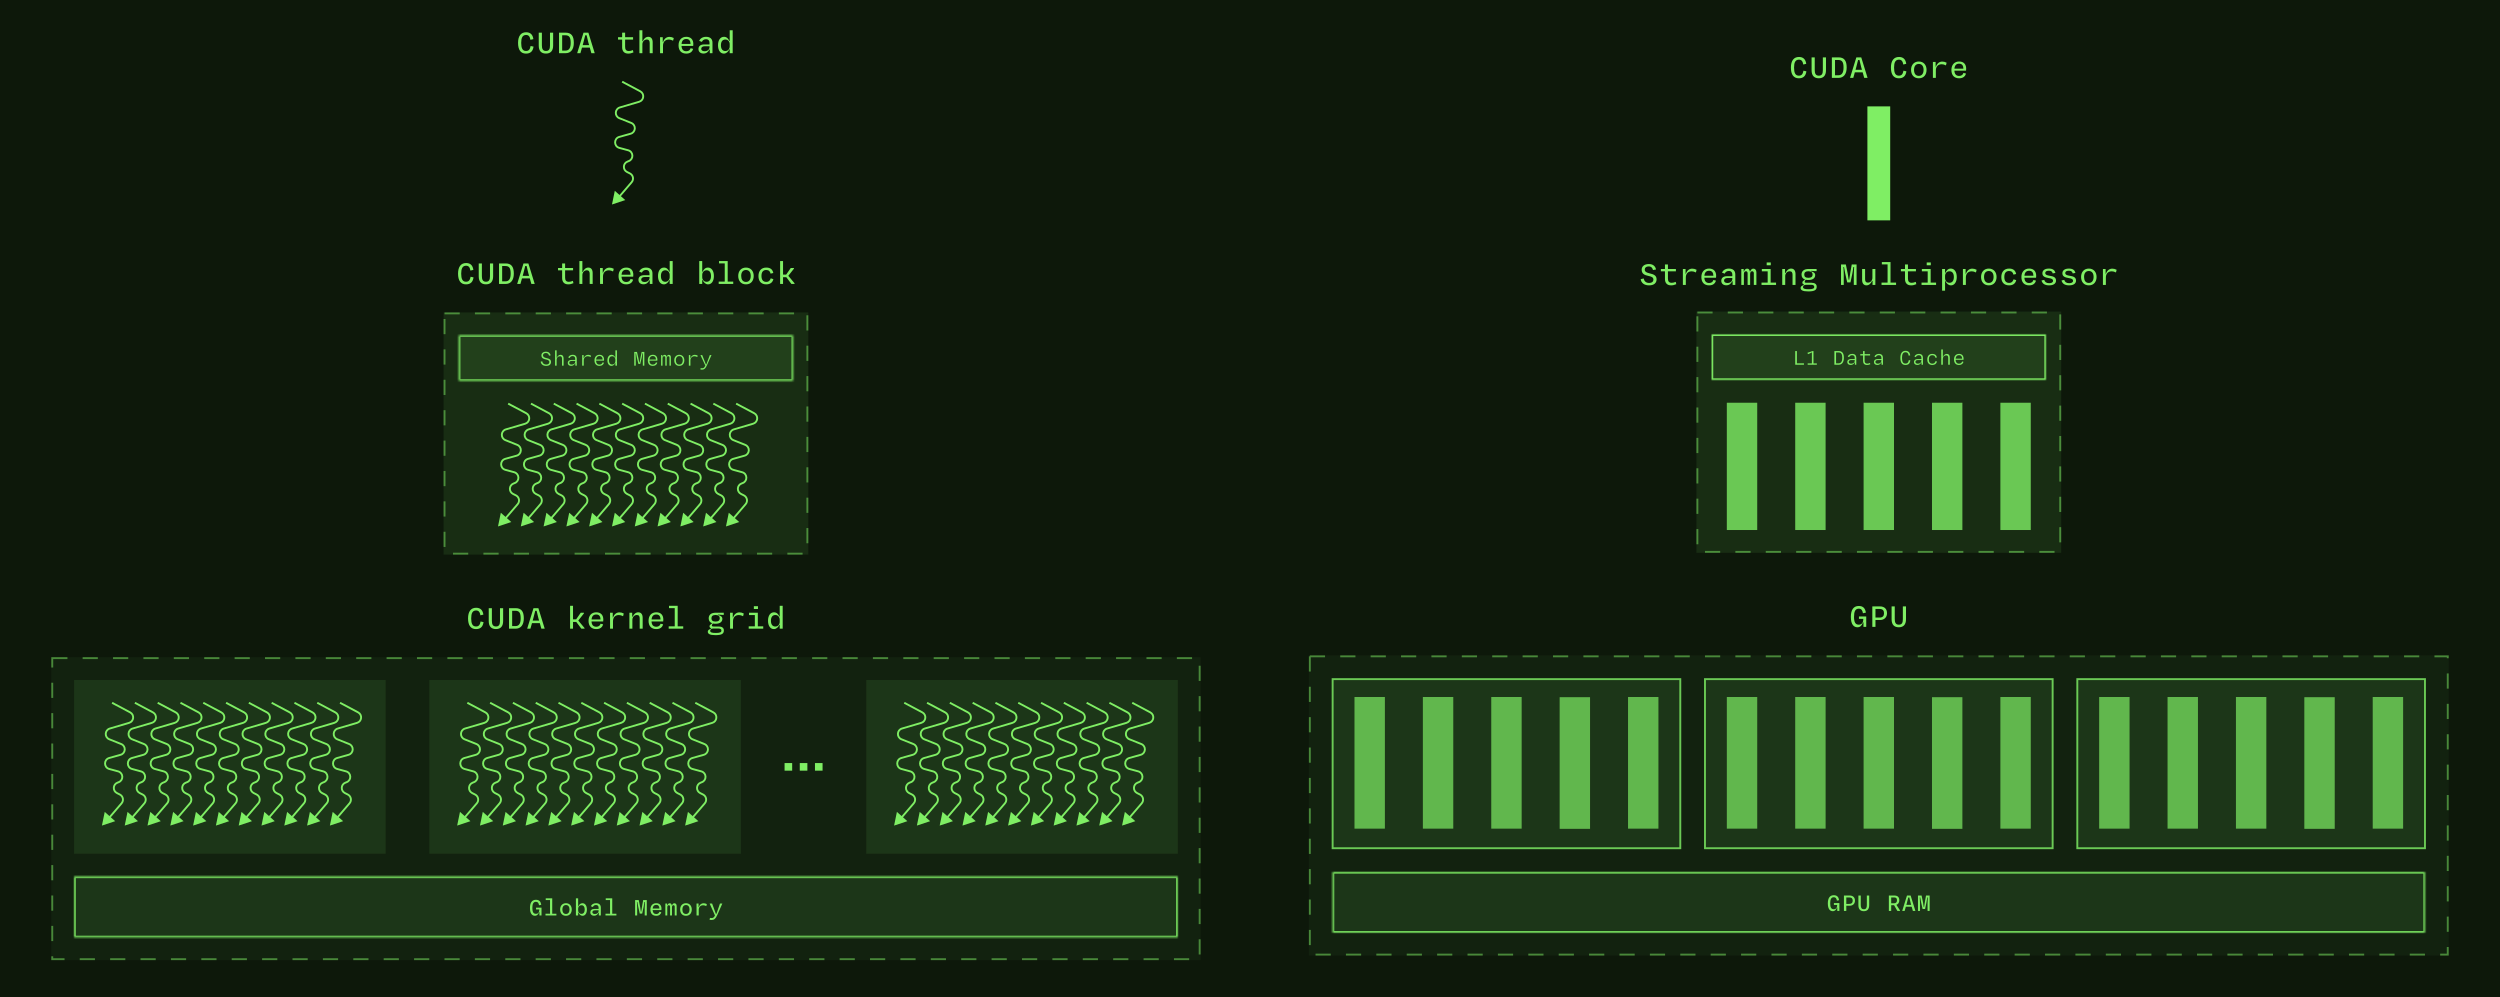 <svg width="1316" height="525" viewBox="0 0 1316 525" fill="none" xmlns="http://www.w3.org/2000/svg">
<rect width="1316" height="525" fill="#0D180A"/>
<path d="M272.705 22.582C272.705 18.964 274.217 16.984 276.953 16.984C279.203 16.984 280.463 18.244 280.769 20.602L279.221 20.962C278.897 19.18 278.267 18.406 276.917 18.406C275.009 18.406 274.361 19.99 274.361 22.582C274.361 25.318 275.027 26.83 276.881 26.83C278.375 26.83 278.969 26.02 279.311 24.202L280.859 24.544C280.517 26.956 279.275 28.216 276.881 28.216C274.091 28.216 272.705 26.218 272.705 22.582ZM287.392 28.198C284.89 28.198 283.594 26.758 283.594 23.986V17.2H285.25V23.86C285.25 25.624 285.7 26.83 287.392 26.83C289.03 26.83 289.516 25.804 289.516 23.95V17.2H291.172V23.986C291.172 26.758 289.858 28.198 287.392 28.198ZM294.267 28V17.2H297.759C300.729 17.2 302.061 18.892 302.061 22.528C302.061 26.128 300.387 28 297.741 28H294.267ZM295.923 26.632H297.633C299.667 26.632 300.405 25.12 300.405 22.528C300.405 19.594 299.613 18.568 297.561 18.568H295.923V26.632ZM303.825 28L307.155 17.2H309.729L313.059 28H311.295L310.467 25.066H306.363L305.535 28H303.825ZM306.723 23.752H310.107L309.711 22.384C309.369 21.16 309.027 19.72 308.793 18.568H308.073C307.803 19.738 307.443 21.142 307.101 22.384L306.723 23.752ZM327.493 24.886V20.836H325.333V19.594H327.493V17.2H329.059V19.594H333.253V20.836H329.059V24.652C329.059 26.11 329.617 26.866 331.057 26.866C331.669 26.866 332.317 26.722 333.145 26.362L333.451 27.586C332.515 28 331.687 28.216 330.715 28.216C328.465 28.216 327.493 26.812 327.493 24.886ZM336.583 28V15.94H338.149V21.682H338.347C338.905 20.422 339.859 19.378 341.299 19.378C342.703 19.378 343.567 20.404 343.567 22.276V28H342.001V22.636C342.001 21.466 341.533 20.8 340.579 20.8C339.121 20.8 338.149 21.916 338.149 23.374V28H336.583ZM347.454 28V19.594H348.876V22.078L349.038 22.096C349.686 20.278 350.91 19.414 352.404 19.414C353.214 19.414 353.826 19.594 354.672 20.008L354.312 21.43C353.574 21.034 352.818 20.818 352.134 20.818C350.244 20.818 349.002 21.988 349.002 24.076V28H347.454ZM361.277 28.216C358.721 28.216 357.191 26.668 357.191 23.86C357.191 21.052 358.811 19.378 361.277 19.378C363.689 19.378 364.967 20.872 364.967 23.194C364.967 23.446 364.949 23.842 364.895 24.184H358.757C358.847 25.984 359.657 26.974 361.277 26.974C362.645 26.974 363.275 26.236 363.527 25.372L364.859 25.714C364.481 27.172 363.365 28.216 361.277 28.216ZM358.775 23.14H363.509C363.473 21.448 362.735 20.53 361.241 20.53C359.783 20.53 358.937 21.376 358.775 23.14ZM370.313 28.18C368.765 28.18 367.667 27.316 367.667 25.804C367.667 24.4 368.621 23.392 370.727 23.392H373.481V22.492C373.481 21.448 372.941 20.638 371.627 20.638C370.493 20.638 369.809 21.25 369.485 22.042L368.063 21.538C368.513 20.332 369.791 19.378 371.663 19.378C373.949 19.378 375.047 20.584 375.047 22.474V28H373.643V26.11H373.355C372.869 27.298 371.843 28.18 370.313 28.18ZM373.481 24.346H371.033C369.827 24.346 369.125 24.832 369.125 25.714C369.125 26.38 369.683 26.974 370.889 26.974C372.419 26.974 373.481 26.074 373.481 24.868V24.346ZM377.962 23.842C377.962 21.034 379.24 19.378 381.112 19.378C382.534 19.378 383.434 20.35 383.902 21.574H384.118V15.94H385.684V28H384.118V25.966H383.902C383.398 27.208 382.354 28.216 381.04 28.216C379.276 28.216 377.962 26.614 377.962 23.842ZM384.118 24.436V23.266C384.118 21.826 383.146 20.8 381.832 20.8C380.374 20.8 379.492 21.844 379.492 23.824C379.492 25.786 380.356 26.866 381.832 26.866C383.128 26.866 384.118 25.822 384.118 24.436Z" fill="#7FEE64"/>
<path d="M327.5 43L337.003 48.048C339.377 49.31 339.021 52.817 336.442 53.576L326.314 56.555C323.581 57.358 323.401 61.161 326.046 62.218L332.281 64.712C334.944 65.778 334.737 69.614 331.976 70.387L325.989 72.063C323.055 72.885 323.073 77.051 326.014 77.847L330.671 79.109C333.468 79.866 333.672 83.756 330.969 84.802L330.324 85.052C327.896 85.992 327.736 89.368 330.066 90.533L331.563 91.282C333.309 92.154 333.77 94.436 332.499 95.917L326 103.5" stroke="#7FEE64"/>
<path d="M322.147 107.647L323.632 100.437L329.133 105.328L322.147 107.647Z" fill="#7FEE64"/>
<path d="M241.117 144.053C241.117 140.435 242.629 138.455 245.365 138.455C247.615 138.455 248.875 139.715 249.181 142.073L247.633 142.433C247.309 140.651 246.679 139.877 245.329 139.877C243.421 139.877 242.773 141.461 242.773 144.053C242.773 146.789 243.439 148.301 245.293 148.301C246.787 148.301 247.381 147.491 247.723 145.673L249.271 146.015C248.929 148.427 247.687 149.687 245.293 149.687C242.503 149.687 241.117 147.689 241.117 144.053ZM255.804 149.669C253.302 149.669 252.006 148.229 252.006 145.457V138.671H253.662V145.331C253.662 147.095 254.112 148.301 255.804 148.301C257.442 148.301 257.928 147.275 257.928 145.421V138.671H259.584V145.457C259.584 148.229 258.27 149.669 255.804 149.669ZM262.68 149.471V138.671H266.172C269.142 138.671 270.474 140.363 270.474 143.999C270.474 147.599 268.8 149.471 266.154 149.471H262.68ZM264.336 148.103H266.046C268.08 148.103 268.818 146.591 268.818 143.999C268.818 141.065 268.026 140.039 265.974 140.039H264.336V148.103ZM272.237 149.471L275.567 138.671H278.141L281.471 149.471H279.707L278.879 146.537H274.775L273.947 149.471H272.237ZM275.135 145.223H278.519L278.123 143.855C277.781 142.631 277.439 141.191 277.205 140.039H276.485C276.215 141.209 275.855 142.613 275.513 143.855L275.135 145.223ZM295.905 146.357V142.307H293.745V141.065H295.905V138.671H297.471V141.065H301.665V142.307H297.471V146.123C297.471 147.581 298.029 148.337 299.469 148.337C300.081 148.337 300.729 148.193 301.557 147.833L301.863 149.057C300.927 149.471 300.099 149.687 299.127 149.687C296.877 149.687 295.905 148.283 295.905 146.357ZM304.995 149.471V137.411H306.561V143.153H306.759C307.317 141.893 308.271 140.849 309.711 140.849C311.115 140.849 311.979 141.875 311.979 143.747V149.471H310.413V144.107C310.413 142.937 309.945 142.271 308.991 142.271C307.533 142.271 306.561 143.387 306.561 144.845V149.471H304.995ZM315.866 149.471V141.065H317.288V143.549L317.45 143.567C318.098 141.749 319.322 140.885 320.816 140.885C321.626 140.885 322.238 141.065 323.084 141.479L322.724 142.901C321.986 142.505 321.23 142.289 320.546 142.289C318.656 142.289 317.414 143.459 317.414 145.547V149.471H315.866ZM329.689 149.687C327.133 149.687 325.603 148.139 325.603 145.331C325.603 142.523 327.223 140.849 329.689 140.849C332.101 140.849 333.379 142.343 333.379 144.665C333.379 144.917 333.361 145.313 333.307 145.655H327.169C327.259 147.455 328.069 148.445 329.689 148.445C331.057 148.445 331.687 147.707 331.939 146.843L333.271 147.185C332.893 148.643 331.777 149.687 329.689 149.687ZM327.187 144.611H331.921C331.885 142.919 331.147 142.001 329.653 142.001C328.195 142.001 327.349 142.847 327.187 144.611ZM338.725 149.651C337.177 149.651 336.079 148.787 336.079 147.275C336.079 145.871 337.033 144.863 339.139 144.863H341.893V143.963C341.893 142.919 341.353 142.109 340.039 142.109C338.905 142.109 338.221 142.721 337.897 143.513L336.475 143.009C336.925 141.803 338.203 140.849 340.075 140.849C342.361 140.849 343.459 142.055 343.459 143.945V149.471H342.055V147.581H341.767C341.281 148.769 340.255 149.651 338.725 149.651ZM341.893 145.817H339.445C338.239 145.817 337.537 146.303 337.537 147.185C337.537 147.851 338.095 148.445 339.301 148.445C340.831 148.445 341.893 147.545 341.893 146.339V145.817ZM346.374 145.313C346.374 142.505 347.652 140.849 349.524 140.849C350.946 140.849 351.846 141.821 352.314 143.045H352.53V137.411H354.096V149.471H352.53V147.437H352.314C351.81 148.679 350.766 149.687 349.452 149.687C347.688 149.687 346.374 148.085 346.374 145.313ZM352.53 145.907V144.737C352.53 143.297 351.558 142.271 350.244 142.271C348.786 142.271 347.904 143.315 347.904 145.295C347.904 147.257 348.768 148.337 350.244 148.337C351.54 148.337 352.53 147.293 352.53 145.907ZM375.803 145.313C375.803 148.085 374.471 149.687 372.761 149.687C371.447 149.687 370.367 148.679 369.863 147.437H369.647V149.471H368.081V137.411H369.647V143.045H369.863C370.349 141.821 371.249 140.849 372.689 140.849C374.489 140.849 375.803 142.505 375.803 145.313ZM369.647 144.737V145.907C369.647 147.293 370.601 148.337 371.951 148.337C373.427 148.337 374.273 147.257 374.273 145.295C374.273 143.315 373.409 142.271 371.969 142.271C370.583 142.271 369.647 143.297 369.647 144.737ZM378.322 149.471V148.229H381.508V138.653H378.484V137.411H383.056V148.229H385.972V149.471H378.322ZM388.599 145.241C388.599 142.649 390.183 140.849 392.685 140.849C395.169 140.849 396.753 142.649 396.753 145.241C396.753 147.815 395.295 149.687 392.685 149.687C390.057 149.687 388.599 147.815 388.599 145.241ZM390.165 145.223C390.165 147.023 390.903 148.409 392.667 148.409C394.431 148.409 395.187 147.023 395.187 145.223C395.187 143.423 394.377 142.127 392.685 142.127C390.975 142.127 390.165 143.423 390.165 145.223ZM399.254 145.331C399.254 142.523 400.802 140.849 403.376 140.849C405.518 140.849 406.706 141.857 407.066 143.711L405.644 144.035C405.356 142.865 404.744 142.127 403.34 142.127C401.702 142.127 400.838 143.189 400.838 145.277C400.838 147.167 401.594 148.391 403.376 148.391C404.762 148.391 405.446 147.491 405.698 146.501L407.102 146.933C406.724 148.679 405.41 149.687 403.394 149.687C400.73 149.687 399.254 148.103 399.254 145.331ZM410.648 149.471V137.411H412.196V144.557H413.834L416.264 141.065H417.938V141.425L414.968 145.187L418.244 149.111V149.471H416.588L413.906 145.907H412.196V149.471H410.648Z" fill="#7FEE64"/>
<rect x="233.5" y="164.471" width="192" height="127.471" fill="#7FEE64" fill-opacity="0.1"/>
<rect x="234" y="164.971" width="191" height="126.471" stroke="#7FEE64" stroke-opacity="0.5" stroke-dasharray="8 8"/>
<mask id="path-7-inside-1_447_4945" fill="white">
<path d="M241.5 176.471H417.5V200.471H241.5V176.471Z"/>
</mask>
<path d="M241.5 176.471H417.5V200.471H241.5V176.471Z" fill="#7FEE64" fill-opacity="0.1"/>
<path d="M241.5 176.471V175.627H240.656V176.471H241.5ZM417.5 176.471H418.344V175.627H417.5V176.471ZM417.5 200.471V201.311H418.344V200.471H417.5ZM241.5 200.471H240.656V201.311H241.5V200.471ZM241.5 177.314H417.5V175.627H241.5V177.314ZM416.656 176.471V200.471H418.344V176.471H416.656ZM417.5 199.631H241.5V201.311H417.5V199.631ZM242.344 200.471V176.471H240.656V200.471H242.344Z" fill="#7FEE64" mask="url(#path-7-inside-1_447_4945)"/>
<path d="M284.605 190.383L285.433 190.191C285.613 191.211 286.297 191.907 287.509 191.907C288.685 191.907 289.177 191.307 289.177 190.623C289.177 189.699 288.421 189.447 287.365 189.219C286.057 188.943 285.001 188.547 285.001 187.071C285.001 185.967 285.853 185.139 287.425 185.139C288.913 185.139 289.633 186.027 289.861 187.059L289.021 187.215C288.817 186.459 288.373 185.823 287.389 185.823C286.381 185.823 285.841 186.339 285.841 187.011C285.841 188.007 286.681 188.247 287.713 188.499C289.117 188.811 290.053 189.219 290.053 190.551C290.053 191.667 289.297 192.603 287.497 192.603C285.745 192.603 284.797 191.667 284.605 190.383ZM292.189 192.471V184.431H293.017V188.271H293.137C293.485 187.467 294.145 186.759 295.129 186.759C296.077 186.759 296.677 187.431 296.677 188.679V192.471H295.849V188.859C295.849 187.995 295.513 187.515 294.817 187.515C293.737 187.515 293.017 188.307 293.017 189.363V192.471H292.189ZM300.648 192.591C299.592 192.591 298.86 192.003 298.86 191.043C298.86 190.131 299.496 189.471 300.852 189.471H302.784V188.799C302.784 188.043 302.388 187.443 301.416 187.443C300.612 187.443 300.096 187.899 299.868 188.463L299.112 188.175C299.424 187.395 300.264 186.759 301.44 186.759C302.88 186.759 303.612 187.575 303.612 188.787V192.471H302.868V191.247H302.7C302.364 192.027 301.668 192.591 300.648 192.591ZM302.784 189.999H300.984C300.108 189.999 299.64 190.347 299.64 191.007C299.64 191.487 300.06 191.919 300.912 191.919C302.004 191.919 302.784 191.283 302.784 190.419V189.999ZM306.456 192.471V186.891H307.224V188.523L307.32 188.535C307.716 187.431 308.544 186.771 309.576 186.771C310.116 186.771 310.572 186.915 311.112 187.203L310.896 187.959C310.404 187.683 309.9 187.527 309.444 187.527C308.148 187.527 307.284 188.379 307.284 189.735V192.471H306.456ZM315.587 192.603C313.895 192.603 312.935 191.535 312.935 189.699C312.935 187.851 314.015 186.759 315.587 186.759C317.123 186.759 317.975 187.755 317.975 189.279C317.975 189.411 317.963 189.651 317.939 189.855H313.763C313.811 191.163 314.387 191.919 315.575 191.919C316.547 191.919 317.015 191.379 317.207 190.755L317.927 190.935C317.663 191.931 316.883 192.603 315.587 192.603ZM313.775 189.267H317.207C317.171 188.079 316.655 187.407 315.563 187.407C314.519 187.407 313.895 188.031 313.775 189.267ZM319.739 189.699C319.739 187.875 320.615 186.759 321.923 186.759C322.907 186.759 323.507 187.395 323.819 188.199H323.939V184.431H324.767V192.471H323.939V191.151H323.807C323.471 191.967 322.727 192.603 321.863 192.603C320.639 192.603 319.739 191.511 319.739 189.699ZM323.939 190.095V189.315C323.939 188.271 323.231 187.515 322.271 187.515C321.203 187.515 320.555 188.283 320.555 189.699C320.555 191.091 321.191 191.883 322.271 191.883C323.219 191.883 323.939 191.127 323.939 190.095ZM333.874 192.471V185.271H335.314L336.07 188.631C336.19 189.195 336.298 189.927 336.466 190.791H336.67C336.85 189.651 337.006 188.847 337.246 187.755L337.762 185.271H339.178V192.471H338.386V188.787C338.386 187.875 338.446 186.735 338.482 185.979H338.206C338.074 186.783 337.942 187.695 337.762 188.463L337.03 191.559H336.046L335.242 188.223C335.086 187.599 334.93 186.687 334.798 185.979H334.57C334.594 186.723 334.654 187.803 334.654 188.607V192.471H333.874ZM343.665 192.603C341.973 192.603 341.013 191.535 341.013 189.699C341.013 187.851 342.093 186.759 343.665 186.759C345.201 186.759 346.053 187.755 346.053 189.279C346.053 189.411 346.041 189.651 346.017 189.855H341.841C341.889 191.163 342.465 191.919 343.653 191.919C344.625 191.919 345.093 191.379 345.285 190.755L346.005 190.935C345.741 191.931 344.961 192.603 343.665 192.603ZM341.853 189.267H345.285C345.249 188.079 344.733 187.407 343.641 187.407C342.597 187.407 341.973 188.031 341.853 189.267ZM348.009 192.471V186.891H348.669V187.743H348.777C348.957 187.131 349.353 186.783 349.893 186.783C350.421 186.783 350.757 187.107 350.841 187.743H350.961C351.141 187.179 351.513 186.783 352.089 186.783C352.737 186.783 353.157 187.263 353.157 188.091V192.471H352.413V188.295C352.413 187.827 352.197 187.503 351.765 187.503C351.261 187.503 350.949 187.863 350.949 188.595V192.471H350.217V188.295C350.217 187.779 349.989 187.503 349.569 187.503C349.113 187.503 348.753 187.887 348.753 188.523V192.471H348.009ZM354.92 189.663C354.92 187.971 355.964 186.759 357.584 186.759C359.192 186.759 360.236 187.971 360.236 189.663C360.236 191.343 359.3 192.603 357.584 192.603C355.856 192.603 354.92 191.343 354.92 189.663ZM355.748 189.651C355.748 190.887 356.3 191.907 357.572 191.907C358.844 191.907 359.408 190.887 359.408 189.651C359.408 188.403 358.808 187.455 357.584 187.455C356.36 187.455 355.748 188.403 355.748 189.651ZM362.612 192.471V186.891H363.38V188.523L363.476 188.535C363.872 187.431 364.7 186.771 365.732 186.771C366.272 186.771 366.728 186.915 367.268 187.203L367.052 187.959C366.56 187.683 366.056 187.527 365.6 187.527C364.304 187.527 363.44 188.379 363.44 189.735V192.471H362.612ZM368.695 194.511L368.827 193.779C369.079 193.827 369.307 193.851 369.547 193.851C370.267 193.851 370.711 193.659 371.287 192.459L368.707 186.891H369.631L370.423 188.883C370.759 189.723 371.251 190.899 371.587 191.823H371.827C372.139 190.875 372.607 189.675 372.907 188.883L373.663 186.891H374.539L372.007 192.543C371.359 193.971 370.675 194.595 369.547 194.595C369.187 194.595 368.911 194.547 368.695 194.511Z" fill="#7FEE64"/>
<path d="M267.5 212.471L277.003 217.519C279.377 218.781 279.021 222.288 276.442 223.047L266.314 226.026C263.581 226.829 263.401 230.631 266.046 231.689L272.281 234.183C274.944 235.248 274.737 239.084 271.976 239.857L265.989 241.534C263.055 242.355 263.073 246.522 266.014 247.318L270.671 248.579C273.468 249.337 273.672 253.227 270.969 254.273L270.324 254.523C267.896 255.463 267.736 258.839 270.066 260.004L271.563 260.752C273.309 261.625 273.77 263.906 272.499 265.388L266 272.971" stroke="#7FEE64"/>
<path d="M262.147 277.118L263.632 269.908L269.133 274.799L262.147 277.118Z" fill="#7FEE64"/>
<path d="M279.5 212.471L289.003 217.519C291.377 218.781 291.021 222.288 288.442 223.047L278.314 226.026C275.581 226.829 275.401 230.631 278.046 231.689L284.281 234.183C286.944 235.248 286.737 239.084 283.976 239.857L277.989 241.534C275.055 242.355 275.073 246.522 278.014 247.318L282.671 248.579C285.468 249.337 285.672 253.227 282.969 254.273L282.324 254.523C279.896 255.463 279.736 258.839 282.066 260.004L283.563 260.752C285.309 261.625 285.77 263.906 284.499 265.388L278 272.971" stroke="#7FEE64"/>
<path d="M274.147 277.118L275.632 269.908L281.133 274.799L274.147 277.118Z" fill="#7FEE64"/>
<path d="M291.5 212.471L301.003 217.519C303.377 218.781 303.021 222.288 300.442 223.047L290.314 226.026C287.581 226.829 287.401 230.631 290.046 231.689L296.281 234.183C298.944 235.248 298.737 239.084 295.976 239.857L289.989 241.534C287.055 242.355 287.073 246.522 290.014 247.318L294.671 248.579C297.468 249.337 297.672 253.227 294.969 254.273L294.324 254.523C291.896 255.463 291.736 258.839 294.066 260.004L295.563 260.752C297.309 261.625 297.77 263.906 296.499 265.388L290 272.971" stroke="#7FEE64"/>
<path d="M286.147 277.118L287.632 269.908L293.133 274.799L286.147 277.118Z" fill="#7FEE64"/>
<path d="M303.5 212.471L313.003 217.519C315.377 218.781 315.021 222.288 312.442 223.047L302.314 226.026C299.581 226.829 299.401 230.631 302.046 231.689L308.281 234.183C310.944 235.248 310.737 239.084 307.976 239.857L301.989 241.534C299.055 242.355 299.073 246.522 302.014 247.318L306.671 248.579C309.468 249.337 309.672 253.227 306.969 254.273L306.324 254.523C303.896 255.463 303.736 258.839 306.066 260.004L307.563 260.752C309.309 261.625 309.77 263.906 308.499 265.388L302 272.971" stroke="#7FEE64"/>
<path d="M298.147 277.118L299.632 269.908L305.133 274.799L298.147 277.118Z" fill="#7FEE64"/>
<path d="M315.5 212.471L325.003 217.519C327.377 218.781 327.021 222.288 324.442 223.047L314.314 226.026C311.581 226.829 311.401 230.631 314.046 231.689L320.281 234.183C322.944 235.248 322.737 239.084 319.976 239.857L313.989 241.534C311.055 242.355 311.073 246.522 314.014 247.318L318.671 248.579C321.468 249.337 321.672 253.227 318.969 254.273L318.324 254.523C315.896 255.463 315.736 258.839 318.066 260.004L319.563 260.752C321.309 261.625 321.77 263.906 320.499 265.388L314 272.971" stroke="#7FEE64"/>
<path d="M310.147 277.118L311.632 269.908L317.133 274.799L310.147 277.118Z" fill="#7FEE64"/>
<path d="M327.5 212.471L337.003 217.519C339.377 218.781 339.021 222.288 336.442 223.047L326.314 226.026C323.581 226.829 323.401 230.631 326.046 231.689L332.281 234.183C334.944 235.248 334.737 239.084 331.976 239.857L325.989 241.534C323.055 242.355 323.073 246.522 326.014 247.318L330.671 248.579C333.468 249.337 333.672 253.227 330.969 254.273L330.324 254.523C327.896 255.463 327.736 258.839 330.066 260.004L331.563 260.752C333.309 261.625 333.77 263.906 332.499 265.388L326 272.971" stroke="#7FEE64"/>
<path d="M322.147 277.118L323.632 269.908L329.133 274.799L322.147 277.118Z" fill="#7FEE64"/>
<path d="M339.5 212.471L349.003 217.519C351.377 218.781 351.021 222.288 348.442 223.047L338.314 226.026C335.581 226.829 335.401 230.631 338.046 231.689L344.281 234.183C346.944 235.248 346.737 239.084 343.976 239.857L337.989 241.534C335.055 242.355 335.073 246.522 338.014 247.318L342.671 248.579C345.468 249.337 345.672 253.227 342.969 254.273L342.324 254.523C339.896 255.463 339.736 258.839 342.066 260.004L343.563 260.752C345.309 261.625 345.77 263.906 344.499 265.388L338 272.971" stroke="#7FEE64"/>
<path d="M334.147 277.118L335.632 269.908L341.133 274.799L334.147 277.118Z" fill="#7FEE64"/>
<path d="M351.5 212.471L361.003 217.519C363.377 218.781 363.021 222.288 360.442 223.047L350.314 226.026C347.581 226.829 347.401 230.631 350.046 231.689L356.281 234.183C358.944 235.248 358.737 239.084 355.976 239.857L349.989 241.534C347.055 242.355 347.073 246.522 350.014 247.318L354.671 248.579C357.468 249.337 357.672 253.227 354.969 254.273L354.324 254.523C351.896 255.463 351.736 258.839 354.066 260.004L355.563 260.752C357.309 261.625 357.77 263.906 356.499 265.388L350 272.971" stroke="#7FEE64"/>
<path d="M346.147 277.118L347.632 269.908L353.133 274.799L346.147 277.118Z" fill="#7FEE64"/>
<path d="M363.5 212.471L373.003 217.519C375.377 218.781 375.021 222.288 372.442 223.047L362.314 226.026C359.581 226.829 359.401 230.631 362.046 231.689L368.281 234.183C370.944 235.248 370.737 239.084 367.976 239.857L361.989 241.534C359.055 242.355 359.073 246.522 362.014 247.318L366.671 248.579C369.468 249.337 369.672 253.227 366.969 254.273L366.324 254.523C363.896 255.463 363.736 258.839 366.066 260.004L367.563 260.752C369.309 261.625 369.77 263.906 368.499 265.388L362 272.971" stroke="#7FEE64"/>
<path d="M358.147 277.118L359.632 269.908L365.133 274.799L358.147 277.118Z" fill="#7FEE64"/>
<path d="M375.5 212.471L385.003 217.519C387.377 218.781 387.021 222.288 384.442 223.047L374.314 226.026C371.581 226.829 371.401 230.631 374.046 231.689L380.281 234.183C382.944 235.248 382.737 239.084 379.976 239.857L373.989 241.534C371.055 242.355 371.073 246.522 374.014 247.318L378.671 248.579C381.468 249.337 381.672 253.227 378.969 254.273L378.324 254.523C375.896 255.463 375.736 258.839 378.066 260.004L379.563 260.752C381.309 261.625 381.77 263.906 380.499 265.388L374 272.971" stroke="#7FEE64"/>
<path d="M370.147 277.118L371.632 269.908L377.133 274.799L370.147 277.118Z" fill="#7FEE64"/>
<path d="M387.5 212.471L397.003 217.519C399.377 218.781 399.021 222.288 396.442 223.047L386.314 226.026C383.581 226.829 383.401 230.631 386.046 231.689L392.281 234.183C394.944 235.248 394.737 239.084 391.976 239.857L385.989 241.534C383.055 242.355 383.073 246.522 386.014 247.318L390.671 248.579C393.468 249.337 393.672 253.227 390.969 254.273L390.324 254.523C387.896 255.463 387.736 258.839 390.066 260.004L391.563 260.752C393.309 261.625 393.77 263.906 392.499 265.388L386 272.971" stroke="#7FEE64"/>
<path d="M382.147 277.118L383.632 269.908L389.133 274.799L382.147 277.118Z" fill="#7FEE64"/>
<path d="M246.382 325.523C246.382 321.905 247.894 319.925 250.63 319.925C252.88 319.925 254.14 321.185 254.446 323.543L252.898 323.903C252.574 322.121 251.944 321.347 250.594 321.347C248.686 321.347 248.038 322.931 248.038 325.523C248.038 328.259 248.704 329.771 250.558 329.771C252.052 329.771 252.646 328.961 252.988 327.143L254.536 327.485C254.194 329.897 252.952 331.157 250.558 331.157C247.768 331.157 246.382 329.159 246.382 325.523ZM261.069 331.139C258.567 331.139 257.271 329.699 257.271 326.927V320.141H258.927V326.801C258.927 328.565 259.377 329.771 261.069 329.771C262.707 329.771 263.193 328.745 263.193 326.891V320.141H264.849V326.927C264.849 329.699 263.535 331.139 261.069 331.139ZM267.944 330.941V320.141H271.436C274.406 320.141 275.738 321.833 275.738 325.469C275.738 329.069 274.064 330.941 271.418 330.941H267.944ZM269.6 329.573H271.31C273.344 329.573 274.082 328.061 274.082 325.469C274.082 322.535 273.29 321.509 271.238 321.509H269.6V329.573ZM277.502 330.941L280.832 320.141H283.406L286.736 330.941H284.972L284.144 328.007H280.04L279.212 330.941H277.502ZM280.4 326.693H283.784L283.388 325.325C283.046 324.101 282.704 322.661 282.47 321.509H281.75C281.48 322.679 281.12 324.083 280.778 325.325L280.4 326.693ZM300.09 330.941V318.881H301.638V326.027H303.276L305.706 322.535H307.38V322.895L304.41 326.657L307.686 330.581V330.941H306.03L303.348 327.377H301.638V330.941H300.09ZM313.895 331.157C311.339 331.157 309.809 329.609 309.809 326.801C309.809 323.993 311.429 322.319 313.895 322.319C316.307 322.319 317.585 323.813 317.585 326.135C317.585 326.387 317.567 326.783 317.513 327.125H311.375C311.465 328.925 312.275 329.915 313.895 329.915C315.263 329.915 315.893 329.177 316.145 328.313L317.477 328.655C317.099 330.113 315.983 331.157 313.895 331.157ZM311.393 326.081H316.127C316.091 324.389 315.353 323.471 313.859 323.471C312.401 323.471 311.555 324.317 311.393 326.081ZM321.131 330.941V322.535H322.553V325.019L322.715 325.037C323.363 323.219 324.587 322.355 326.081 322.355C326.891 322.355 327.503 322.535 328.349 322.949L327.989 324.371C327.251 323.975 326.495 323.759 325.811 323.759C323.921 323.759 322.679 324.929 322.679 327.017V330.941H321.131ZM331.318 330.941V322.535H332.794V324.623H333.064C333.586 323.345 334.648 322.319 335.98 322.319C337.438 322.319 338.302 323.345 338.302 325.217V330.941H336.736V325.577C336.736 324.407 336.34 323.741 335.278 323.741C333.874 323.741 332.884 324.857 332.884 326.315V330.941H331.318ZM345.483 331.157C342.927 331.157 341.397 329.609 341.397 326.801C341.397 323.993 343.017 322.319 345.483 322.319C347.895 322.319 349.173 323.813 349.173 326.135C349.173 326.387 349.155 326.783 349.101 327.125H342.963C343.053 328.925 343.863 329.915 345.483 329.915C346.851 329.915 347.481 329.177 347.733 328.313L349.065 328.655C348.687 330.113 347.571 331.157 345.483 331.157ZM342.981 326.081H347.715C347.679 324.389 346.941 323.471 345.447 323.471C343.989 323.471 343.143 324.317 342.981 326.081ZM351.999 330.941V329.699H355.185V320.123H352.161V318.881H356.733V329.699H359.649V330.941H351.999ZM373.057 325.505C373.057 323.561 374.443 322.535 376.765 322.535H380.995V323.669H380.059C379.591 323.669 378.907 323.615 378.043 323.507L378.025 323.777C379.213 324.029 380.257 324.569 380.257 325.757C380.257 327.323 378.997 328.349 376.639 328.349C376.117 328.349 375.667 328.295 375.253 328.205L374.983 328.601C374.821 328.853 374.731 329.033 374.731 329.267C374.731 329.645 375.037 329.789 375.667 329.789H378.313C380.059 329.789 381.049 330.527 381.049 331.841C381.049 333.569 379.987 334.343 376.639 334.343C373.525 334.343 372.571 333.623 372.571 332.489C372.571 331.733 373.327 331.229 374.371 330.941V330.743C373.831 330.581 373.489 330.221 373.489 329.681C373.489 329.213 373.795 328.871 374.281 328.547L374.929 328.097C373.705 327.683 373.057 326.765 373.057 325.505ZM374.497 325.451C374.497 326.531 375.091 327.179 376.657 327.179C378.223 327.179 378.889 326.549 378.889 325.451C378.889 324.407 378.133 323.723 376.639 323.723C375.127 323.723 374.497 324.425 374.497 325.451ZM375.451 330.851C374.371 330.851 373.849 331.463 373.849 332.021C373.849 332.831 374.497 333.191 376.783 333.191C379.177 333.191 379.753 332.741 379.753 331.931C379.753 331.283 379.249 330.851 378.205 330.851H375.451ZM384.306 330.941V322.535H385.728V325.019L385.89 325.037C386.538 323.219 387.762 322.355 389.256 322.355C390.066 322.355 390.678 322.535 391.524 322.949L391.164 324.371C390.426 323.975 389.67 323.759 388.986 323.759C387.096 323.759 385.854 324.929 385.854 327.017V330.941H384.306ZM394.116 330.941V329.699H397.356V323.777H394.278V322.535H398.922V329.699H401.766V330.941H394.116ZM396.834 320.573V319.097H398.994V320.573H396.834ZM404.285 326.783C404.285 323.975 405.563 322.319 407.435 322.319C408.857 322.319 409.757 323.291 410.225 324.515H410.441V318.881H412.007V330.941H410.441V328.907H410.225C409.721 330.149 408.677 331.157 407.363 331.157C405.599 331.157 404.285 329.555 404.285 326.783ZM410.441 327.377V326.207C410.441 324.767 409.469 323.741 408.155 323.741C406.697 323.741 405.815 324.785 405.815 326.765C405.815 328.727 406.679 329.807 408.155 329.807C409.451 329.807 410.441 328.763 410.441 327.377Z" fill="#7FEE64"/>
<rect x="27" y="345.941" width="605" height="159.471" fill="#7FEE64" fill-opacity="0.05"/>
<rect x="27.5" y="346.441" width="604" height="158.471" stroke="#7FEE64" stroke-opacity="0.5" stroke-dasharray="8 8"/>
<rect width="164" height="91.471" transform="translate(39 357.941)" fill="#7FEE64" fill-opacity="0.1"/>
<path d="M59 369.941L68.503 374.99C70.877 376.251 70.521 379.759 67.942 380.517L57.814 383.496C55.081 384.3 54.901 388.102 57.546 389.16L63.781 391.654C66.444 392.719 66.237 396.555 63.476 397.328L57.489 399.004C54.555 399.826 54.573 403.992 57.514 404.789L62.171 406.05C64.968 406.808 65.172 410.697 62.469 411.744L61.824 411.993C59.396 412.933 59.236 416.31 61.566 417.474L63.063 418.223C64.809 419.096 65.27 421.377 63.999 422.859L57.5 430.441" stroke="#7FEE64"/>
<path d="M53.647 434.588L55.132 427.379L60.633 432.269L53.647 434.588Z" fill="#7FEE64"/>
<path d="M71 369.941L80.503 374.99C82.877 376.251 82.521 379.759 79.942 380.517L69.814 383.496C67.081 384.3 66.901 388.102 69.546 389.16L75.781 391.654C78.444 392.719 78.237 396.555 75.476 397.328L69.489 399.004C66.555 399.826 66.573 403.992 69.514 404.789L74.171 406.05C76.968 406.808 77.172 410.697 74.469 411.744L73.824 411.993C71.396 412.933 71.236 416.31 73.566 417.474L75.063 418.223C76.809 419.096 77.27 421.377 75.999 422.859L69.5 430.441" stroke="#7FEE64"/>
<path d="M65.647 434.588L67.132 427.379L72.633 432.269L65.647 434.588Z" fill="#7FEE64"/>
<path d="M83 369.941L92.503 374.99C94.877 376.251 94.521 379.759 91.942 380.517L81.814 383.496C79.081 384.3 78.901 388.102 81.546 389.16L87.781 391.654C90.444 392.719 90.237 396.555 87.476 397.328L81.489 399.004C78.555 399.826 78.573 403.992 81.514 404.789L86.171 406.05C88.968 406.808 89.172 410.697 86.469 411.744L85.824 411.993C83.396 412.933 83.236 416.31 85.566 417.474L87.063 418.223C88.809 419.096 89.27 421.377 87.999 422.859L81.5 430.441" stroke="#7FEE64"/>
<path d="M77.647 434.588L79.132 427.379L84.633 432.269L77.647 434.588Z" fill="#7FEE64"/>
<path d="M95 369.941L104.503 374.99C106.877 376.251 106.521 379.759 103.942 380.517L93.814 383.496C91.081 384.3 90.901 388.102 93.546 389.16L99.781 391.654C102.444 392.719 102.237 396.555 99.476 397.328L93.489 399.004C90.555 399.826 90.573 403.992 93.514 404.789L98.171 406.05C100.968 406.808 101.172 410.697 98.469 411.744L97.824 411.993C95.396 412.933 95.236 416.31 97.566 417.474L99.063 418.223C100.809 419.096 101.27 421.377 99.999 422.859L93.5 430.441" stroke="#7FEE64"/>
<path d="M89.647 434.588L91.132 427.379L96.633 432.269L89.647 434.588Z" fill="#7FEE64"/>
<path d="M107 369.941L116.503 374.99C118.877 376.251 118.521 379.759 115.942 380.517L105.814 383.496C103.081 384.3 102.901 388.102 105.546 389.16L111.781 391.654C114.444 392.719 114.237 396.555 111.476 397.328L105.489 399.004C102.555 399.826 102.573 403.992 105.514 404.789L110.171 406.05C112.968 406.808 113.172 410.697 110.469 411.744L109.824 411.993C107.396 412.933 107.236 416.31 109.566 417.474L111.063 418.223C112.809 419.096 113.27 421.377 111.999 422.859L105.5 430.441" stroke="#7FEE64"/>
<path d="M101.647 434.588L103.132 427.379L108.633 432.269L101.647 434.588Z" fill="#7FEE64"/>
<path d="M119 369.941L128.503 374.99C130.877 376.251 130.521 379.759 127.942 380.517L117.814 383.496C115.081 384.3 114.901 388.102 117.546 389.16L123.781 391.654C126.444 392.719 126.237 396.555 123.476 397.328L117.489 399.004C114.555 399.826 114.573 403.992 117.514 404.789L122.171 406.05C124.968 406.808 125.172 410.697 122.469 411.744L121.824 411.993C119.396 412.933 119.236 416.31 121.566 417.474L123.063 418.223C124.809 419.096 125.27 421.377 123.999 422.859L117.5 430.441" stroke="#7FEE64"/>
<path d="M113.647 434.588L115.132 427.379L120.633 432.269L113.647 434.588Z" fill="#7FEE64"/>
<path d="M131 369.941L140.503 374.99C142.877 376.251 142.521 379.759 139.942 380.517L129.814 383.496C127.081 384.3 126.901 388.102 129.546 389.16L135.781 391.654C138.444 392.719 138.237 396.555 135.476 397.328L129.489 399.004C126.555 399.826 126.573 403.992 129.514 404.789L134.171 406.05C136.968 406.808 137.172 410.697 134.469 411.744L133.824 411.993C131.396 412.933 131.236 416.31 133.566 417.474L135.063 418.223C136.809 419.096 137.27 421.377 135.999 422.859L129.5 430.441" stroke="#7FEE64"/>
<path d="M125.647 434.588L127.132 427.379L132.633 432.269L125.647 434.588Z" fill="#7FEE64"/>
<path d="M143 369.941L152.503 374.99C154.877 376.251 154.521 379.759 151.942 380.517L141.814 383.496C139.081 384.3 138.901 388.102 141.546 389.16L147.781 391.654C150.444 392.719 150.237 396.555 147.476 397.328L141.489 399.004C138.555 399.826 138.573 403.992 141.514 404.789L146.171 406.05C148.968 406.808 149.172 410.697 146.469 411.744L145.824 411.993C143.396 412.933 143.236 416.31 145.566 417.474L147.063 418.223C148.809 419.096 149.27 421.377 147.999 422.859L141.5 430.441" stroke="#7FEE64"/>
<path d="M137.647 434.588L139.132 427.379L144.633 432.269L137.647 434.588Z" fill="#7FEE64"/>
<path d="M155 369.941L164.503 374.99C166.877 376.251 166.521 379.759 163.942 380.517L153.814 383.496C151.081 384.3 150.901 388.102 153.546 389.16L159.781 391.654C162.444 392.719 162.237 396.555 159.476 397.328L153.489 399.004C150.555 399.826 150.573 403.992 153.514 404.789L158.171 406.05C160.968 406.808 161.172 410.697 158.469 411.744L157.824 411.993C155.396 412.933 155.236 416.31 157.566 417.474L159.063 418.223C160.809 419.096 161.27 421.377 159.999 422.859L153.5 430.441" stroke="#7FEE64"/>
<path d="M149.647 434.588L151.132 427.379L156.633 432.269L149.647 434.588Z" fill="#7FEE64"/>
<path d="M167 369.941L176.503 374.99C178.877 376.251 178.521 379.759 175.942 380.517L165.814 383.496C163.081 384.3 162.901 388.102 165.546 389.16L171.781 391.654C174.444 392.719 174.237 396.555 171.476 397.328L165.489 399.004C162.555 399.826 162.573 403.992 165.514 404.789L170.171 406.05C172.968 406.808 173.172 410.697 170.469 411.744L169.824 411.993C167.396 412.933 167.236 416.31 169.566 417.474L171.063 418.223C172.809 419.096 173.27 421.377 171.999 422.859L165.5 430.441" stroke="#7FEE64"/>
<path d="M161.647 434.588L163.132 427.379L168.633 432.269L161.647 434.588Z" fill="#7FEE64"/>
<path d="M179 369.941L188.503 374.99C190.877 376.251 190.521 379.759 187.942 380.517L177.814 383.496C175.081 384.3 174.901 388.102 177.546 389.16L183.781 391.654C186.444 392.719 186.237 396.555 183.476 397.328L177.489 399.004C174.555 399.826 174.573 403.992 177.514 404.789L182.171 406.05C184.968 406.808 185.172 410.697 182.469 411.744L181.824 411.993C179.396 412.933 179.236 416.31 181.566 417.474L183.063 418.223C184.809 419.096 185.27 421.377 183.999 422.859L177.5 430.441" stroke="#7FEE64"/>
<path d="M173.647 434.588L175.132 427.379L180.633 432.269L173.647 434.588Z" fill="#7FEE64"/>
<rect width="164" height="91.471" transform="translate(226 357.941)" fill="#7FEE64" fill-opacity="0.1"/>
<path d="M246 369.941L255.503 374.99C257.877 376.251 257.521 379.759 254.942 380.517L244.814 383.496C242.081 384.3 241.901 388.102 244.546 389.16L250.781 391.654C253.444 392.719 253.237 396.555 250.476 397.328L244.489 399.004C241.555 399.826 241.573 403.992 244.514 404.789L249.171 406.05C251.968 406.808 252.172 410.697 249.469 411.744L248.824 411.993C246.396 412.933 246.236 416.31 248.566 417.474L250.063 418.223C251.809 419.096 252.27 421.377 250.999 422.859L244.5 430.441" stroke="#7FEE64"/>
<path d="M240.647 434.588L242.132 427.379L247.633 432.269L240.647 434.588Z" fill="#7FEE64"/>
<path d="M258 369.941L267.503 374.99C269.877 376.251 269.521 379.759 266.942 380.517L256.814 383.496C254.081 384.3 253.901 388.102 256.546 389.16L262.781 391.654C265.444 392.719 265.237 396.555 262.476 397.328L256.489 399.004C253.555 399.826 253.573 403.992 256.514 404.789L261.171 406.05C263.968 406.808 264.172 410.697 261.469 411.744L260.824 411.993C258.396 412.933 258.236 416.31 260.566 417.474L262.063 418.223C263.809 419.096 264.27 421.377 262.999 422.859L256.5 430.441" stroke="#7FEE64"/>
<path d="M252.647 434.588L254.132 427.379L259.633 432.269L252.647 434.588Z" fill="#7FEE64"/>
<path d="M270 369.941L279.503 374.99C281.877 376.251 281.521 379.759 278.942 380.517L268.814 383.496C266.081 384.3 265.901 388.102 268.546 389.16L274.781 391.654C277.444 392.719 277.237 396.555 274.476 397.328L268.489 399.004C265.555 399.826 265.573 403.992 268.514 404.789L273.171 406.05C275.968 406.808 276.172 410.697 273.469 411.744L272.824 411.993C270.396 412.933 270.236 416.31 272.566 417.474L274.063 418.223C275.809 419.096 276.27 421.377 274.999 422.859L268.5 430.441" stroke="#7FEE64"/>
<path d="M264.647 434.588L266.132 427.379L271.633 432.269L264.647 434.588Z" fill="#7FEE64"/>
<path d="M282 369.941L291.503 374.99C293.877 376.251 293.521 379.759 290.942 380.517L280.814 383.496C278.081 384.3 277.901 388.102 280.546 389.16L286.781 391.654C289.444 392.719 289.237 396.555 286.476 397.328L280.489 399.004C277.555 399.826 277.573 403.992 280.514 404.789L285.171 406.05C287.968 406.808 288.172 410.697 285.469 411.744L284.824 411.993C282.396 412.933 282.236 416.31 284.566 417.474L286.063 418.223C287.809 419.096 288.27 421.377 286.999 422.859L280.5 430.441" stroke="#7FEE64"/>
<path d="M276.647 434.588L278.132 427.379L283.633 432.269L276.647 434.588Z" fill="#7FEE64"/>
<path d="M294 369.941L303.503 374.99C305.877 376.251 305.521 379.759 302.942 380.517L292.814 383.496C290.081 384.3 289.901 388.102 292.546 389.16L298.781 391.654C301.444 392.719 301.237 396.555 298.476 397.328L292.489 399.004C289.555 399.826 289.573 403.992 292.514 404.789L297.171 406.05C299.968 406.808 300.172 410.697 297.469 411.744L296.824 411.993C294.396 412.933 294.236 416.31 296.566 417.474L298.063 418.223C299.809 419.096 300.27 421.377 298.999 422.859L292.5 430.441" stroke="#7FEE64"/>
<path d="M288.647 434.588L290.132 427.379L295.633 432.269L288.647 434.588Z" fill="#7FEE64"/>
<path d="M306 369.941L315.503 374.99C317.877 376.251 317.521 379.759 314.942 380.517L304.814 383.496C302.081 384.3 301.901 388.102 304.546 389.16L310.781 391.654C313.444 392.719 313.237 396.555 310.476 397.328L304.489 399.004C301.555 399.826 301.573 403.992 304.514 404.789L309.171 406.05C311.968 406.808 312.172 410.697 309.469 411.744L308.824 411.993C306.396 412.933 306.236 416.31 308.566 417.474L310.063 418.223C311.809 419.096 312.27 421.377 310.999 422.859L304.5 430.441" stroke="#7FEE64"/>
<path d="M300.647 434.588L302.132 427.379L307.633 432.269L300.647 434.588Z" fill="#7FEE64"/>
<path d="M318 369.941L327.503 374.99C329.877 376.251 329.521 379.759 326.942 380.517L316.814 383.496C314.081 384.3 313.901 388.102 316.546 389.16L322.781 391.654C325.444 392.719 325.237 396.555 322.476 397.328L316.489 399.004C313.555 399.826 313.573 403.992 316.514 404.789L321.171 406.05C323.968 406.808 324.172 410.697 321.469 411.744L320.824 411.993C318.396 412.933 318.236 416.31 320.566 417.474L322.063 418.223C323.809 419.096 324.27 421.377 322.999 422.859L316.5 430.441" stroke="#7FEE64"/>
<path d="M312.647 434.588L314.132 427.379L319.633 432.269L312.647 434.588Z" fill="#7FEE64"/>
<path d="M330 369.941L339.503 374.99C341.877 376.251 341.521 379.759 338.942 380.517L328.814 383.496C326.081 384.3 325.901 388.102 328.546 389.16L334.781 391.654C337.444 392.719 337.237 396.555 334.476 397.328L328.489 399.004C325.555 399.826 325.573 403.992 328.514 404.789L333.171 406.05C335.968 406.808 336.172 410.697 333.469 411.744L332.824 411.993C330.396 412.933 330.236 416.31 332.566 417.474L334.063 418.223C335.809 419.096 336.27 421.377 334.999 422.859L328.5 430.441" stroke="#7FEE64"/>
<path d="M324.647 434.588L326.132 427.379L331.633 432.269L324.647 434.588Z" fill="#7FEE64"/>
<path d="M342 369.941L351.503 374.99C353.877 376.251 353.521 379.759 350.942 380.517L340.814 383.496C338.081 384.3 337.901 388.102 340.546 389.16L346.781 391.654C349.444 392.719 349.237 396.555 346.476 397.328L340.489 399.004C337.555 399.826 337.573 403.992 340.514 404.789L345.171 406.05C347.968 406.808 348.172 410.697 345.469 411.744L344.824 411.993C342.396 412.933 342.236 416.31 344.566 417.474L346.063 418.223C347.809 419.096 348.27 421.377 346.999 422.859L340.5 430.441" stroke="#7FEE64"/>
<path d="M336.647 434.588L338.132 427.379L343.633 432.269L336.647 434.588Z" fill="#7FEE64"/>
<path d="M354 369.941L363.503 374.99C365.877 376.251 365.521 379.759 362.942 380.517L352.814 383.496C350.081 384.3 349.901 388.102 352.546 389.16L358.781 391.654C361.444 392.719 361.237 396.555 358.476 397.328L352.489 399.004C349.555 399.826 349.573 403.992 352.514 404.789L357.171 406.05C359.968 406.808 360.172 410.697 357.469 411.744L356.824 411.993C354.396 412.933 354.236 416.31 356.566 417.474L358.063 418.223C359.809 419.096 360.27 421.377 358.999 422.859L352.5 430.441" stroke="#7FEE64"/>
<path d="M348.647 434.588L350.132 427.379L355.633 432.269L348.647 434.588Z" fill="#7FEE64"/>
<path d="M366 369.941L375.503 374.99C377.877 376.251 377.521 379.759 374.942 380.517L364.814 383.496C362.081 384.3 361.901 388.102 364.546 389.16L370.781 391.654C373.444 392.719 373.237 396.555 370.476 397.328L364.489 399.004C361.555 399.826 361.573 403.992 364.514 404.789L369.171 406.05C371.968 406.808 372.172 410.697 369.469 411.744L368.824 411.993C366.396 412.933 366.236 416.31 368.566 417.474L370.063 418.223C371.809 419.096 372.27 421.377 370.999 422.859L364.5 430.441" stroke="#7FEE64"/>
<path d="M360.647 434.588L362.132 427.379L367.633 432.269L360.647 434.588Z" fill="#7FEE64"/>
<rect x="413" y="401.677" width="4" height="4" fill="#7FEE64"/>
<rect x="421" y="401.677" width="4" height="4" fill="#7FEE64"/>
<rect x="429" y="401.677" width="4" height="4" fill="#7FEE64"/>
<rect width="164" height="91.471" transform="translate(456 357.941)" fill="#7FEE64" fill-opacity="0.1"/>
<path d="M476 369.941L485.503 374.99C487.877 376.251 487.521 379.759 484.942 380.517L474.814 383.496C472.081 384.3 471.901 388.102 474.546 389.16L480.781 391.654C483.444 392.719 483.237 396.555 480.476 397.328L474.489 399.004C471.555 399.826 471.573 403.992 474.514 404.789L479.171 406.05C481.968 406.808 482.172 410.697 479.469 411.744L478.824 411.993C476.396 412.933 476.236 416.31 478.566 417.474L480.063 418.223C481.809 419.096 482.27 421.377 480.999 422.859L474.5 430.441" stroke="#7FEE64"/>
<path d="M470.647 434.588L472.132 427.379L477.633 432.269L470.647 434.588Z" fill="#7FEE64"/>
<path d="M488 369.941L497.503 374.99C499.877 376.251 499.521 379.759 496.942 380.517L486.814 383.496C484.081 384.3 483.901 388.102 486.546 389.16L492.781 391.654C495.444 392.719 495.237 396.555 492.476 397.328L486.489 399.004C483.555 399.826 483.573 403.992 486.514 404.789L491.171 406.05C493.968 406.808 494.172 410.697 491.469 411.744L490.824 411.993C488.396 412.933 488.236 416.31 490.566 417.474L492.063 418.223C493.809 419.096 494.27 421.377 492.999 422.859L486.5 430.441" stroke="#7FEE64"/>
<path d="M482.647 434.588L484.132 427.379L489.633 432.269L482.647 434.588Z" fill="#7FEE64"/>
<path d="M500 369.941L509.503 374.99C511.877 376.251 511.521 379.759 508.942 380.517L498.814 383.496C496.081 384.3 495.901 388.102 498.546 389.16L504.781 391.654C507.444 392.719 507.237 396.555 504.476 397.328L498.489 399.004C495.555 399.826 495.573 403.992 498.514 404.789L503.171 406.05C505.968 406.808 506.172 410.697 503.469 411.744L502.824 411.993C500.396 412.933 500.236 416.31 502.566 417.474L504.063 418.223C505.809 419.096 506.27 421.377 504.999 422.859L498.5 430.441" stroke="#7FEE64"/>
<path d="M494.647 434.588L496.132 427.379L501.633 432.269L494.647 434.588Z" fill="#7FEE64"/>
<path d="M512 369.941L521.503 374.99C523.877 376.251 523.521 379.759 520.942 380.517L510.814 383.496C508.081 384.3 507.901 388.102 510.546 389.16L516.781 391.654C519.444 392.719 519.237 396.555 516.476 397.328L510.489 399.004C507.555 399.826 507.573 403.992 510.514 404.789L515.171 406.05C517.968 406.808 518.172 410.697 515.469 411.744L514.824 411.993C512.396 412.933 512.236 416.31 514.566 417.474L516.063 418.223C517.809 419.096 518.27 421.377 516.999 422.859L510.5 430.441" stroke="#7FEE64"/>
<path d="M506.647 434.588L508.132 427.379L513.633 432.269L506.647 434.588Z" fill="#7FEE64"/>
<path d="M524 369.941L533.503 374.99C535.877 376.251 535.521 379.759 532.942 380.517L522.814 383.496C520.081 384.3 519.901 388.102 522.546 389.16L528.781 391.654C531.444 392.719 531.237 396.555 528.476 397.328L522.489 399.004C519.555 399.826 519.573 403.992 522.514 404.789L527.171 406.05C529.968 406.808 530.172 410.697 527.469 411.744L526.824 411.993C524.396 412.933 524.236 416.31 526.566 417.474L528.063 418.223C529.809 419.096 530.27 421.377 528.999 422.859L522.5 430.441" stroke="#7FEE64"/>
<path d="M518.647 434.588L520.132 427.379L525.633 432.269L518.647 434.588Z" fill="#7FEE64"/>
<path d="M536 369.941L545.503 374.99C547.877 376.251 547.521 379.759 544.942 380.517L534.814 383.496C532.081 384.3 531.901 388.102 534.546 389.16L540.781 391.654C543.444 392.719 543.237 396.555 540.476 397.328L534.489 399.004C531.555 399.826 531.573 403.992 534.514 404.789L539.171 406.05C541.968 406.808 542.172 410.697 539.469 411.744L538.824 411.993C536.396 412.933 536.236 416.31 538.566 417.474L540.063 418.223C541.809 419.096 542.27 421.377 540.999 422.859L534.5 430.441" stroke="#7FEE64"/>
<path d="M530.647 434.588L532.132 427.379L537.633 432.269L530.647 434.588Z" fill="#7FEE64"/>
<path d="M548 369.941L557.503 374.99C559.877 376.251 559.521 379.759 556.942 380.517L546.814 383.496C544.081 384.3 543.901 388.102 546.546 389.16L552.781 391.654C555.444 392.719 555.237 396.555 552.476 397.328L546.489 399.004C543.555 399.826 543.573 403.992 546.514 404.789L551.171 406.05C553.968 406.808 554.172 410.697 551.469 411.744L550.824 411.993C548.396 412.933 548.236 416.31 550.566 417.474L552.063 418.223C553.809 419.096 554.27 421.377 552.999 422.859L546.5 430.441" stroke="#7FEE64"/>
<path d="M542.647 434.588L544.132 427.379L549.633 432.269L542.647 434.588Z" fill="#7FEE64"/>
<path d="M560 369.941L569.503 374.99C571.877 376.251 571.521 379.759 568.942 380.517L558.814 383.496C556.081 384.3 555.901 388.102 558.546 389.16L564.781 391.654C567.444 392.719 567.237 396.555 564.476 397.328L558.489 399.004C555.555 399.826 555.573 403.992 558.514 404.789L563.171 406.05C565.968 406.808 566.172 410.697 563.469 411.744L562.824 411.993C560.396 412.933 560.236 416.31 562.566 417.474L564.063 418.223C565.809 419.096 566.27 421.377 564.999 422.859L558.5 430.441" stroke="#7FEE64"/>
<path d="M554.647 434.588L556.132 427.379L561.633 432.269L554.647 434.588Z" fill="#7FEE64"/>
<path d="M572 369.941L581.503 374.99C583.877 376.251 583.521 379.759 580.942 380.517L570.814 383.496C568.081 384.3 567.901 388.102 570.546 389.16L576.781 391.654C579.444 392.719 579.237 396.555 576.476 397.328L570.489 399.004C567.555 399.826 567.573 403.992 570.514 404.789L575.171 406.05C577.968 406.808 578.172 410.697 575.469 411.744L574.824 411.993C572.396 412.933 572.236 416.31 574.566 417.474L576.063 418.223C577.809 419.096 578.27 421.377 576.999 422.859L570.5 430.441" stroke="#7FEE64"/>
<path d="M566.647 434.588L568.132 427.379L573.633 432.269L566.647 434.588Z" fill="#7FEE64"/>
<path d="M584 369.941L593.503 374.99C595.877 376.251 595.521 379.759 592.942 380.517L582.814 383.496C580.081 384.3 579.901 388.102 582.546 389.16L588.781 391.654C591.444 392.719 591.237 396.555 588.476 397.328L582.489 399.004C579.555 399.826 579.573 403.992 582.514 404.789L587.171 406.05C589.968 406.808 590.172 410.697 587.469 411.744L586.824 411.993C584.396 412.933 584.236 416.31 586.566 417.474L588.063 418.223C589.809 419.096 590.27 421.377 588.999 422.859L582.5 430.441" stroke="#7FEE64"/>
<path d="M578.647 434.588L580.132 427.379L585.633 432.269L578.647 434.588Z" fill="#7FEE64"/>
<path d="M596 369.941L605.503 374.99C607.877 376.251 607.521 379.759 604.942 380.517L594.814 383.496C592.081 384.3 591.901 388.102 594.546 389.16L600.781 391.654C603.444 392.719 603.237 396.555 600.476 397.328L594.489 399.004C591.555 399.826 591.573 403.992 594.514 404.789L599.171 406.05C601.968 406.808 602.172 410.697 599.469 411.744L598.824 411.993C596.396 412.933 596.236 416.31 598.566 417.474L600.063 418.223C601.809 419.096 602.27 421.377 600.999 422.859L594.5 430.441" stroke="#7FEE64"/>
<path d="M590.647 434.588L592.132 427.379L597.633 432.269L590.647 434.588Z" fill="#7FEE64"/>
<mask id="path-104-inside-2_447_4945" fill="white">
<path d="M39 461.412H620V493.412H39V461.412Z"/>
</mask>
<path d="M39 461.412H620V493.412H39V461.412Z" fill="#7FEE64" fill-opacity="0.1"/>
<path d="M39 461.412V460.568H38.156V461.412H39ZM620 461.412H620.844V460.568H620V461.412ZM620 493.412V494.252H620.844V493.412H620ZM39 493.412H38.156V494.252H39V493.412ZM39 462.256H620V460.568H39V462.256ZM619.156 461.412V493.412H620.844V461.412H619.156ZM620 492.572H39V494.252H620V492.572ZM39.844 493.412V461.412H38.156V493.412H39.844Z" fill="#7FEE64" mask="url(#path-104-inside-2_447_4945)"/>
<path d="M281.599 482.061C280.181 482.061 278.98 481.008 278.98 477.97C278.98 475.203 280.019 473.65 282.112 473.65C283.826 473.65 284.636 474.555 284.92 476.269L283.759 476.526C283.529 475.27 283.111 474.717 282.112 474.717C280.721 474.717 280.235 475.864 280.235 477.97C280.235 480.049 280.775 481.035 282.098 481.035C283.516 481.035 283.88 479.941 283.907 478.753H282.179V477.781H285.055V481.912H283.961V480.171H283.759C283.408 481.197 282.773 482.061 281.599 482.061ZM287.147 481.912V480.981H289.536V473.799H287.268V472.867H290.697V480.981H292.884V481.912H287.147ZM294.855 478.74C294.855 476.796 296.043 475.446 297.919 475.446C299.782 475.446 300.97 476.796 300.97 478.74C300.97 480.67 299.877 482.074 297.919 482.074C295.948 482.074 294.855 480.67 294.855 478.74ZM296.029 478.726C296.029 480.076 296.583 481.116 297.906 481.116C299.229 481.116 299.796 480.076 299.796 478.726C299.796 477.376 299.188 476.404 297.919 476.404C296.637 476.404 296.029 477.376 296.029 478.726ZM308.948 478.794C308.948 480.873 307.949 482.074 306.667 482.074C305.681 482.074 304.871 481.318 304.493 480.387H304.331V481.912H303.157V472.867H304.331V477.093H304.493C304.858 476.175 305.533 475.446 306.613 475.446C307.963 475.446 308.948 476.688 308.948 478.794ZM304.331 478.362V479.239C304.331 480.279 305.047 481.062 306.059 481.062C307.166 481.062 307.801 480.252 307.801 478.78C307.801 477.295 307.153 476.512 306.073 476.512C305.033 476.512 304.331 477.282 304.331 478.362ZM312.728 482.047C311.567 482.047 310.743 481.399 310.743 480.265C310.743 479.212 311.459 478.456 313.038 478.456H315.104V477.781C315.104 476.998 314.699 476.391 313.713 476.391C312.863 476.391 312.35 476.85 312.107 477.444L311.04 477.066C311.378 476.161 312.336 475.446 313.74 475.446C315.455 475.446 316.278 476.35 316.278 477.768V481.912H315.225V480.495H315.009C314.645 481.386 313.875 482.047 312.728 482.047ZM315.104 479.172H313.268C312.363 479.172 311.837 479.536 311.837 480.198C311.837 480.697 312.255 481.143 313.16 481.143C314.307 481.143 315.104 480.468 315.104 479.563V479.172ZM318.735 481.912V480.981H321.124V473.799H318.856V472.867H322.285V480.981H324.472V481.912H318.735ZM334.326 481.912V473.812H336.229L336.985 477.484C337.107 478.078 337.201 478.942 337.336 479.86H337.552C337.714 478.686 337.849 477.768 338.052 476.674L338.565 473.812H340.468V481.912H339.375V478.065C339.375 476.944 339.456 475.675 339.51 474.811H339.213C339.078 475.689 338.956 476.688 338.781 477.538L338.052 480.913H336.769L335.946 477.214C335.811 476.593 335.649 475.621 335.514 474.811H335.271C335.311 475.648 335.406 476.823 335.406 477.714V481.912H334.326ZM345.436 482.074C343.519 482.074 342.371 480.913 342.371 478.807C342.371 476.701 343.586 475.446 345.436 475.446C347.245 475.446 348.203 476.566 348.203 478.308C348.203 478.497 348.19 478.794 348.149 479.05H343.546C343.613 480.4 344.221 481.143 345.436 481.143C346.462 481.143 346.934 480.589 347.123 479.941L348.122 480.198C347.839 481.291 347.002 482.074 345.436 482.074ZM343.559 478.267H347.11C347.083 476.998 346.529 476.31 345.409 476.31C344.315 476.31 343.681 476.944 343.559 478.267ZM350.241 481.912V475.608H351.173V476.58H351.308C351.51 475.891 351.956 475.473 352.55 475.473C353.157 475.473 353.508 475.851 353.603 476.58H353.751C353.967 475.932 354.386 475.473 354.993 475.473C355.736 475.473 356.195 476.026 356.195 476.971V481.912H355.182V477.295C355.182 476.823 354.953 476.499 354.534 476.499C354.021 476.499 353.724 476.877 353.724 477.646V481.912H352.725V477.295C352.725 476.782 352.482 476.499 352.064 476.499C351.605 476.499 351.254 476.904 351.254 477.579V481.912H350.241ZM358.03 478.74C358.03 476.796 359.218 475.446 361.095 475.446C362.958 475.446 364.146 476.796 364.146 478.74C364.146 480.67 363.052 482.074 361.095 482.074C359.124 482.074 358.03 480.67 358.03 478.74ZM359.205 478.726C359.205 480.076 359.758 481.116 361.081 481.116C362.404 481.116 362.971 480.076 362.971 478.726C362.971 477.376 362.364 476.404 361.095 476.404C359.812 476.404 359.205 477.376 359.205 478.726ZM366.656 481.912V475.608H367.723V477.471L367.844 477.484C368.33 476.121 369.248 475.473 370.369 475.473C370.976 475.473 371.435 475.608 372.07 475.918L371.8 476.985C371.246 476.688 370.679 476.526 370.166 476.526C368.749 476.526 367.817 477.403 367.817 478.969V481.912H366.656ZM373.527 484.207L373.716 483.181C374 483.235 374.27 483.262 374.54 483.262C375.336 483.262 375.795 483.046 376.362 481.885L373.541 475.608H374.85L375.674 477.876C375.998 478.794 376.47 479.995 376.808 481.008H377.145C377.483 479.968 377.915 478.74 378.225 477.876L378.995 475.608H380.25L377.415 481.993C376.7 483.586 375.917 484.288 374.526 484.288C374.108 484.288 373.797 484.248 373.527 484.207Z" fill="#7FEE64"/>
<path d="M942.734 35.582C942.734 31.964 944.246 29.984 946.982 29.984C949.232 29.984 950.492 31.244 950.798 33.602L949.25 33.962C948.926 32.18 948.296 31.406 946.946 31.406C945.038 31.406 944.39 32.99 944.39 35.582C944.39 38.318 945.056 39.83 946.91 39.83C948.404 39.83 948.998 39.02 949.34 37.202L950.888 37.544C950.546 39.956 949.304 41.216 946.91 41.216C944.12 41.216 942.734 39.218 942.734 35.582ZM957.421 41.198C954.919 41.198 953.623 39.758 953.623 36.986V30.2H955.279V36.86C955.279 38.624 955.729 39.83 957.421 39.83C959.059 39.83 959.545 38.804 959.545 36.95V30.2H961.201V36.986C961.201 39.758 959.887 41.198 957.421 41.198ZM964.297 41V30.2H967.789C970.759 30.2 972.091 31.892 972.091 35.528C972.091 39.128 970.417 41 967.771 41H964.297ZM965.953 39.632H967.663C969.697 39.632 970.435 38.12 970.435 35.528C970.435 32.594 969.643 31.568 967.591 31.568H965.953V39.632ZM973.854 41L977.184 30.2H979.758L983.088 41H981.324L980.496 38.066H976.392L975.564 41H973.854ZM976.752 36.752H980.136L979.74 35.384C979.398 34.16 979.056 32.72 978.822 31.568H978.102C977.832 32.738 977.472 34.142 977.13 35.384L976.752 36.752ZM995.381 35.582C995.381 31.964 996.893 29.984 999.629 29.984C1001.88 29.984 1003.14 31.244 1003.44 33.602L1001.9 33.962C1001.57 32.18 1000.94 31.406 999.593 31.406C997.685 31.406 997.037 32.99 997.037 35.582C997.037 38.318 997.703 39.83 999.557 39.83C1001.05 39.83 1001.64 39.02 1001.99 37.202L1003.53 37.544C1003.19 39.956 1001.95 41.216 999.557 41.216C996.767 41.216 995.381 39.218 995.381 35.582ZM1005.98 36.77C1005.98 34.178 1007.57 32.378 1010.07 32.378C1012.55 32.378 1014.14 34.178 1014.14 36.77C1014.14 39.344 1012.68 41.216 1010.07 41.216C1007.44 41.216 1005.98 39.344 1005.98 36.77ZM1007.55 36.752C1007.55 38.552 1008.29 39.938 1010.05 39.938C1011.81 39.938 1012.57 38.552 1012.57 36.752C1012.57 34.952 1011.76 33.656 1010.07 33.656C1008.36 33.656 1007.55 34.952 1007.55 36.752ZM1017.48 41V32.594H1018.91V35.078L1019.07 35.096C1019.72 33.278 1020.94 32.414 1022.43 32.414C1023.24 32.414 1023.86 32.594 1024.7 33.008L1024.34 34.43C1023.6 34.034 1022.85 33.818 1022.16 33.818C1020.27 33.818 1019.03 34.988 1019.03 37.076V41H1017.48ZM1031.31 41.216C1028.75 41.216 1027.22 39.668 1027.22 36.86C1027.22 34.052 1028.84 32.378 1031.31 32.378C1033.72 32.378 1035 33.872 1035 36.194C1035 36.446 1034.98 36.842 1034.92 37.184H1028.79C1028.88 38.984 1029.69 39.974 1031.31 39.974C1032.67 39.974 1033.3 39.236 1033.56 38.372L1034.89 38.714C1034.51 40.172 1033.39 41.216 1031.31 41.216ZM1028.8 36.14H1033.54C1033.5 34.448 1032.76 33.53 1031.27 33.53C1029.81 33.53 1028.97 34.376 1028.8 36.14Z" fill="#7FEE64"/>
<rect x="983" y="56" width="12" height="60" fill="#7FEE64"/>
<path d="M863.656 146.94L865.24 146.58C865.492 147.984 866.446 148.938 868.084 148.938C869.668 148.938 870.352 148.146 870.352 147.21C870.352 145.968 869.38 145.59 867.742 145.248C865.636 144.834 864.178 144.114 864.178 141.972C864.178 140.262 865.492 138.984 867.994 138.984C870.334 138.984 871.432 140.334 871.738 141.864L870.136 142.152C869.884 141.108 869.272 140.244 867.904 140.244C866.536 140.244 865.798 140.91 865.798 141.846C865.798 143.16 866.86 143.52 868.39 143.898C870.784 144.42 872.026 145.158 872.026 147.084C872.026 148.812 870.838 150.216 868.066 150.216C865.33 150.216 863.926 148.812 863.656 146.94ZM876.436 146.886V142.836H874.276V141.594H876.436V139.2H878.002V141.594H882.196V142.836H878.002V146.652C878.002 148.11 878.56 148.866 880 148.866C880.612 148.866 881.26 148.722 882.088 148.362L882.394 149.586C881.458 150 880.63 150.216 879.658 150.216C877.408 150.216 876.436 148.812 876.436 146.886ZM885.867 150V141.594H887.289V144.078L887.451 144.096C888.099 142.278 889.323 141.414 890.817 141.414C891.627 141.414 892.239 141.594 893.085 142.008L892.725 143.43C891.987 143.034 891.231 142.818 890.547 142.818C888.657 142.818 887.415 143.988 887.415 146.076V150H885.867ZM899.69 150.216C897.134 150.216 895.604 148.668 895.604 145.86C895.604 143.052 897.224 141.378 899.69 141.378C902.102 141.378 903.38 142.872 903.38 145.194C903.38 145.446 903.362 145.842 903.308 146.184H897.17C897.26 147.984 898.07 148.974 899.69 148.974C901.058 148.974 901.688 148.236 901.94 147.372L903.272 147.714C902.894 149.172 901.778 150.216 899.69 150.216ZM897.188 145.14H901.922C901.886 143.448 901.148 142.53 899.654 142.53C898.196 142.53 897.35 143.376 897.188 145.14ZM908.726 150.18C907.178 150.18 906.08 149.316 906.08 147.804C906.08 146.4 907.034 145.392 909.14 145.392H911.894V144.492C911.894 143.448 911.354 142.638 910.04 142.638C908.906 142.638 908.222 143.25 907.898 144.042L906.476 143.538C906.926 142.332 908.204 141.378 910.076 141.378C912.362 141.378 913.46 142.584 913.46 144.474V150H912.056V148.11H911.768C911.282 149.298 910.256 150.18 908.726 150.18ZM911.894 146.346H909.446C908.24 146.346 907.538 146.832 907.538 147.714C907.538 148.38 908.096 148.974 909.302 148.974C910.832 148.974 911.894 148.074 911.894 146.868V146.346ZM916.627 150V141.594H917.869V142.89H918.049C918.319 141.972 918.913 141.414 919.705 141.414C920.515 141.414 920.983 141.918 921.109 142.89H921.307C921.595 142.026 922.153 141.414 922.963 141.414C923.953 141.414 924.565 142.152 924.565 143.412V150H923.215V143.844C923.215 143.214 922.909 142.782 922.351 142.782C921.667 142.782 921.271 143.286 921.271 144.312V150H919.939V143.844C919.939 143.16 919.615 142.782 919.057 142.782C918.445 142.782 917.977 143.322 917.977 144.222V150H916.627ZM927.264 150V148.758H930.504V142.836H927.426V141.594H932.07V148.758H934.914V150H927.264ZM929.982 139.632V138.156H932.142V139.632H929.982ZM938.172 150V141.594H939.648V143.682H939.918C940.44 142.404 941.502 141.378 942.834 141.378C944.292 141.378 945.156 142.404 945.156 144.276V150H943.59V144.636C943.59 143.466 943.194 142.8 942.132 142.8C940.728 142.8 939.738 143.916 939.738 145.374V150H938.172ZM948.323 144.564C948.323 142.62 949.709 141.594 952.031 141.594H956.261V142.728H955.325C954.857 142.728 954.173 142.674 953.309 142.566L953.291 142.836C954.479 143.088 955.523 143.628 955.523 144.816C955.523 146.382 954.263 147.408 951.905 147.408C951.383 147.408 950.933 147.354 950.519 147.264L950.249 147.66C950.087 147.912 949.997 148.092 949.997 148.326C949.997 148.704 950.303 148.848 950.933 148.848H953.579C955.325 148.848 956.315 149.586 956.315 150.9C956.315 152.628 955.253 153.402 951.905 153.402C948.791 153.402 947.837 152.682 947.837 151.548C947.837 150.792 948.593 150.288 949.637 150V149.802C949.097 149.64 948.755 149.28 948.755 148.74C948.755 148.272 949.061 147.93 949.547 147.606L950.195 147.156C948.971 146.742 948.323 145.824 948.323 144.564ZM949.763 144.51C949.763 145.59 950.357 146.238 951.923 146.238C953.489 146.238 954.155 145.608 954.155 144.51C954.155 143.466 953.399 142.782 951.905 142.782C950.393 142.782 949.763 143.484 949.763 144.51ZM950.717 149.91C949.637 149.91 949.115 150.522 949.115 151.08C949.115 151.89 949.763 152.25 952.049 152.25C954.443 152.25 955.019 151.8 955.019 150.99C955.019 150.342 954.515 149.91 953.471 149.91H950.717ZM969.111 150V139.2H971.649L972.657 144.096C972.819 144.888 972.945 146.04 973.125 147.264H973.413C973.629 145.698 973.809 144.474 974.079 143.016L974.763 139.2H977.301V150H975.843V144.87C975.843 143.376 975.951 141.684 976.023 140.532H975.627C975.447 141.702 975.285 143.034 975.051 144.168L974.079 148.668H972.369L971.271 143.736C971.091 142.908 970.875 141.612 970.695 140.532H970.371C970.425 141.648 970.551 143.214 970.551 144.402V150H969.111ZM980.217 147.318V141.594H981.783V146.958C981.783 148.128 982.197 148.776 983.241 148.776C984.645 148.776 985.635 147.678 985.635 146.202V141.594H987.183V150H985.707V147.894H985.437C984.915 149.19 983.853 150.216 982.539 150.216C981.081 150.216 980.217 149.19 980.217 147.318ZM990.44 150V148.758H993.626V139.182H990.602V137.94H995.174V148.758H998.09V150H990.44ZM1002.79 146.886V142.836H1000.63V141.594H1002.79V139.2H1004.35V141.594H1008.55V142.836H1004.35V146.652C1004.35 148.11 1004.91 148.866 1006.35 148.866C1006.96 148.866 1007.61 148.722 1008.44 148.362L1008.75 149.586C1007.81 150 1006.98 150.216 1006.01 150.216C1003.76 150.216 1002.79 148.812 1002.79 146.886ZM1011.5 150V148.758H1014.74V142.836H1011.66V141.594H1016.3V148.758H1019.15V150H1011.5ZM1014.22 139.632V138.156H1016.38V139.632H1014.22ZM1030.04 145.842C1030.04 148.614 1028.72 150.216 1027 150.216C1025.65 150.216 1024.58 149.208 1024.1 147.966H1023.88V153.006H1022.32V141.594H1023.88V143.574H1024.1C1024.57 142.35 1025.47 141.378 1026.92 141.378C1028.74 141.378 1030.04 143.034 1030.04 145.842ZM1023.88 146.436C1023.88 147.822 1024.85 148.866 1026.19 148.866C1027.64 148.866 1028.51 147.804 1028.51 145.824C1028.51 143.826 1027.63 142.8 1026.2 142.8C1024.84 142.8 1023.88 143.826 1023.88 145.266V146.436ZM1033.28 150V141.594H1034.7V144.078L1034.86 144.096C1035.51 142.278 1036.73 141.414 1038.23 141.414C1039.04 141.414 1039.65 141.594 1040.5 142.008L1040.14 143.43C1039.4 143.034 1038.64 142.818 1037.96 142.818C1036.07 142.818 1034.83 143.988 1034.83 146.076V150H1033.28ZM1042.83 145.77C1042.83 143.178 1044.42 141.378 1046.92 141.378C1049.4 141.378 1050.99 143.178 1050.99 145.77C1050.99 148.344 1049.53 150.216 1046.92 150.216C1044.29 150.216 1042.83 148.344 1042.83 145.77ZM1044.4 145.752C1044.4 147.552 1045.14 148.938 1046.9 148.938C1048.67 148.938 1049.42 147.552 1049.42 145.752C1049.42 143.952 1048.61 142.656 1046.92 142.656C1045.21 142.656 1044.4 143.952 1044.4 145.752ZM1053.49 145.86C1053.49 143.052 1055.04 141.378 1057.61 141.378C1059.75 141.378 1060.94 142.386 1061.3 144.24L1059.88 144.564C1059.59 143.394 1058.98 142.656 1057.58 142.656C1055.94 142.656 1055.07 143.718 1055.07 145.806C1055.07 147.696 1055.83 148.92 1057.61 148.92C1059 148.92 1059.68 148.02 1059.93 147.03L1061.34 147.462C1060.96 149.208 1059.65 150.216 1057.63 150.216C1054.97 150.216 1053.49 148.632 1053.49 145.86ZM1068.16 150.216C1065.6 150.216 1064.07 148.668 1064.07 145.86C1064.07 143.052 1065.69 141.378 1068.16 141.378C1070.57 141.378 1071.85 142.872 1071.85 145.194C1071.85 145.446 1071.83 145.842 1071.78 146.184H1065.64C1065.73 147.984 1066.54 148.974 1068.16 148.974C1069.53 148.974 1070.16 148.236 1070.41 147.372L1071.74 147.714C1071.36 149.172 1070.25 150.216 1068.16 150.216ZM1065.66 145.14H1070.39C1070.36 143.448 1069.62 142.53 1068.12 142.53C1066.67 142.53 1065.82 143.376 1065.66 145.14ZM1078.63 150.216C1076.2 150.216 1075.02 149.172 1074.66 147.624L1076.1 147.336C1076.38 148.362 1077.14 149.064 1078.65 149.064C1079.91 149.064 1080.72 148.668 1080.72 147.804C1080.72 146.868 1079.7 146.58 1078.36 146.364C1076.55 146.076 1075.11 145.554 1075.11 143.862C1075.11 142.422 1076.24 141.378 1078.54 141.378C1080.83 141.378 1081.62 142.35 1081.98 143.664L1080.56 143.934C1080.29 142.854 1079.62 142.512 1078.49 142.512C1077.23 142.512 1076.62 142.962 1076.62 143.736C1076.62 144.672 1077.59 144.924 1078.85 145.14C1080.88 145.464 1082.29 145.932 1082.29 147.714C1082.29 149.136 1081.15 150.216 1078.63 150.216ZM1089.16 150.216C1086.73 150.216 1085.55 149.172 1085.19 147.624L1086.63 147.336C1086.91 148.362 1087.67 149.064 1089.18 149.064C1090.44 149.064 1091.25 148.668 1091.25 147.804C1091.25 146.868 1090.23 146.58 1088.89 146.364C1087.08 146.076 1085.64 145.554 1085.64 143.862C1085.64 142.422 1086.77 141.378 1089.07 141.378C1091.36 141.378 1092.15 142.35 1092.51 143.664L1091.09 143.934C1090.82 142.854 1090.15 142.512 1089.02 142.512C1087.76 142.512 1087.15 142.962 1087.15 143.736C1087.15 144.672 1088.12 144.924 1089.38 145.14C1091.41 145.464 1092.82 145.932 1092.82 147.714C1092.82 149.136 1091.68 150.216 1089.16 150.216ZM1095.48 145.77C1095.48 143.178 1097.06 141.378 1099.57 141.378C1102.05 141.378 1103.63 143.178 1103.63 145.77C1103.63 148.344 1102.18 150.216 1099.57 150.216C1096.94 150.216 1095.48 148.344 1095.48 145.77ZM1097.05 145.752C1097.05 147.552 1097.78 148.938 1099.55 148.938C1101.31 148.938 1102.07 147.552 1102.07 145.752C1102.07 143.952 1101.26 142.656 1099.57 142.656C1097.86 142.656 1097.05 143.952 1097.05 145.752ZM1106.98 150V141.594H1108.4V144.078L1108.57 144.096C1109.21 142.278 1110.44 141.414 1111.93 141.414C1112.74 141.414 1113.35 141.594 1114.2 142.008L1113.84 143.43C1113.1 143.034 1112.35 142.818 1111.66 142.818C1109.77 142.818 1108.53 143.988 1108.53 146.076V150H1106.98Z" fill="#7FEE64"/>
<rect x="893" y="164" width="192" height="127" fill="#7FEE64" fill-opacity="0.1"/>
<rect x="893.5" y="164.5" width="191" height="126" stroke="#7FEE64" stroke-opacity="0.5" stroke-dasharray="8 8"/>
<mask id="path-112-inside-3_447_4945" fill="white">
<path d="M901 176H1077V200H901V176Z"/>
</mask>
<path d="M901 176H1077V200H901V176Z" fill="#7FEE64" fill-opacity="0.1"/>
<path d="M901 176V175.156H900.156V176H901ZM1077 176H1077.84V175.156H1077V176ZM1077 200V200.84H1077.84V200H1077ZM901 200H900.156V200.84H901V200ZM901 176.844H1077V175.156H901V176.844ZM1076.16 176V200H1077.84V176H1076.16ZM1077 199.16H901V200.84H1077V199.16ZM901.844 200V176H900.156V200H901.844Z" fill="#7FEE64" mask="url(#path-112-inside-3_447_4945)"/>
<path d="M945.005 192V184.8H945.881V191.244H949.601V192H945.005ZM951.437 185.7L954.149 184.8H954.617V191.28H956.381V192H951.557V191.28H953.777V185.472C953.153 185.832 952.421 186.168 951.725 186.432L951.437 185.7ZM965.62 192V184.8H967.828C969.748 184.8 970.624 185.916 970.624 188.364C970.624 190.764 969.52 192 967.828 192H965.62ZM966.496 191.268H967.768C969.232 191.268 969.76 190.14 969.76 188.364C969.76 186.288 969.184 185.532 967.72 185.532H966.496V191.268ZM974.187 192.12C973.131 192.12 972.399 191.532 972.399 190.572C972.399 189.66 973.035 189 974.391 189H976.323V188.328C976.323 187.572 975.927 186.972 974.955 186.972C974.151 186.972 973.635 187.428 973.407 187.992L972.651 187.704C972.963 186.924 973.803 186.288 974.979 186.288C976.419 186.288 977.151 187.104 977.151 188.316V192H976.407V190.776H976.239C975.903 191.556 975.207 192.12 974.187 192.12ZM976.323 189.528H974.523C973.647 189.528 973.179 189.876 973.179 190.536C973.179 191.016 973.599 191.448 974.451 191.448C975.543 191.448 976.323 190.812 976.323 189.948V189.528ZM980.715 189.984V187.104H979.263V186.42H980.715V184.8H981.531V186.42H984.411V187.104H981.531V189.852C981.531 190.884 981.939 191.412 982.947 191.412C983.367 191.412 983.787 191.328 984.351 191.064L984.531 191.724C983.907 192 983.379 192.132 982.791 192.132C981.351 192.132 980.715 191.244 980.715 189.984ZM988.226 192.12C987.17 192.12 986.438 191.532 986.438 190.572C986.438 189.66 987.074 189 988.43 189H990.362V188.328C990.362 187.572 989.966 186.972 988.994 186.972C988.19 186.972 987.674 187.428 987.446 187.992L986.69 187.704C987.002 186.924 987.842 186.288 989.018 186.288C990.458 186.288 991.19 187.104 991.19 188.316V192H990.446V190.776H990.278C989.942 191.556 989.246 192.12 988.226 192.12ZM990.362 189.528H988.562C987.686 189.528 987.218 189.876 987.218 190.536C987.218 191.016 987.638 191.448 988.49 191.448C989.582 191.448 990.362 190.812 990.362 189.948V189.528ZM1000.35 188.4C1000.35 186.012 1001.29 184.668 1003.08 184.668C1004.53 184.668 1005.35 185.508 1005.55 187.044L1004.75 187.236C1004.51 185.964 1004.04 185.424 1003.07 185.424C1001.7 185.424 1001.21 186.516 1001.21 188.4C1001.21 190.332 1001.71 191.388 1003.05 191.388C1004.13 191.388 1004.57 190.824 1004.81 189.528L1005.63 189.708C1005.4 191.268 1004.61 192.132 1003.03 192.132C1001.21 192.132 1000.35 190.788 1000.35 188.4ZM1009.28 192.12C1008.23 192.12 1007.5 191.532 1007.5 190.572C1007.5 189.66 1008.13 189 1009.49 189H1011.42V188.328C1011.42 187.572 1011.02 186.972 1010.05 186.972C1009.25 186.972 1008.73 187.428 1008.5 187.992L1007.75 187.704C1008.06 186.924 1008.9 186.288 1010.08 186.288C1011.52 186.288 1012.25 187.104 1012.25 188.316V192H1011.5V190.776H1011.34C1011 191.556 1010.3 192.12 1009.28 192.12ZM1011.42 189.528H1009.62C1008.74 189.528 1008.28 189.876 1008.28 190.536C1008.28 191.016 1008.7 191.448 1009.55 191.448C1010.64 191.448 1011.42 190.812 1011.42 189.948V189.528ZM1014.52 189.228C1014.52 187.38 1015.52 186.288 1017.18 186.288C1018.54 186.288 1019.35 186.936 1019.59 188.172L1018.84 188.352C1018.64 187.5 1018.16 186.984 1017.16 186.984C1015.97 186.984 1015.34 187.752 1015.34 189.216C1015.34 190.56 1015.92 191.436 1017.19 191.436C1018.18 191.436 1018.68 190.8 1018.87 190.068L1019.62 190.308C1019.35 191.472 1018.48 192.132 1017.19 192.132C1015.45 192.132 1014.52 191.052 1014.52 189.228ZM1021.88 192V183.96H1022.71V187.8H1022.83C1023.18 186.996 1023.84 186.288 1024.82 186.288C1025.77 186.288 1026.37 186.96 1026.37 188.208V192H1025.54V188.388C1025.54 187.524 1025.21 187.044 1024.51 187.044C1023.43 187.044 1022.71 187.836 1022.71 188.892V192H1021.88ZM1031.24 192.132C1029.55 192.132 1028.59 191.064 1028.59 189.228C1028.59 187.38 1029.67 186.288 1031.24 186.288C1032.78 186.288 1033.63 187.284 1033.63 188.808C1033.63 188.94 1033.62 189.18 1033.6 189.384H1029.42C1029.47 190.692 1030.04 191.448 1031.23 191.448C1032.2 191.448 1032.67 190.908 1032.86 190.284L1033.58 190.464C1033.32 191.46 1032.54 192.132 1031.24 192.132ZM1029.43 188.796H1032.86C1032.83 187.608 1032.31 186.936 1031.22 186.936C1030.18 186.936 1029.55 187.56 1029.43 188.796Z" fill="#7FEE64"/>
<rect x="909" y="212" width="16" height="67" fill="#7FEE64" fill-opacity="0.8"/>
<rect x="945" y="212" width="16" height="67" fill="#7FEE64" fill-opacity="0.8"/>
<rect x="981" y="212" width="16" height="67" fill="#7FEE64" fill-opacity="0.8"/>
<rect x="1017" y="212" width="16" height="67" fill="#7FEE64" fill-opacity="0.8"/>
<rect x="1053" y="212" width="16" height="67" fill="#7FEE64" fill-opacity="0.8"/>
<path d="M977.778 330.198C975.888 330.198 974.286 328.794 974.286 324.744C974.286 321.054 975.672 318.984 978.462 318.984C980.748 318.984 981.828 320.19 982.206 322.476L980.658 322.818C980.352 321.144 979.794 320.406 978.462 320.406C976.608 320.406 975.96 321.936 975.96 324.744C975.96 327.516 976.68 328.83 978.444 328.83C980.334 328.83 980.82 327.372 980.856 325.788H978.552V324.492H982.386V330H980.928V327.678H980.658C980.19 329.046 979.344 330.198 977.778 330.198ZM985.589 330V319.2H989.513C992.033 319.2 993.329 320.604 993.329 322.818C993.329 324.816 991.997 326.382 989.585 326.382H987.245V330H985.589ZM987.245 325.086H989.387C991.079 325.086 991.745 324.204 991.745 322.836C991.745 321.45 991.169 320.55 989.369 320.55H987.245V325.086ZM999.539 330.198C997.037 330.198 995.741 328.758 995.741 325.986V319.2H997.397V325.86C997.397 327.624 997.847 328.83 999.539 328.83C1001.18 328.83 1001.66 327.804 1001.66 325.95V319.2H1003.32V325.986C1003.32 328.758 1002 330.198 999.539 330.198Z" fill="#7FEE64"/>
<rect x="689" y="345" width="600" height="158" fill="#7FEE64" fill-opacity="0.05"/>
<rect x="689.5" y="345.5" width="599" height="157" stroke="#7FEE64" stroke-opacity="0.5" stroke-dasharray="8 8"/>
<rect x="701" y="357" width="184" height="90" fill="#7FEE64" fill-opacity="0.1"/>
<rect x="701.5" y="357.5" width="183" height="89" stroke="#7FEE64" stroke-opacity="0.8"/>
<rect x="713" y="366.9" width="16" height="69.3" fill="#7FEE64" fill-opacity="0.7"/>
<rect x="749" y="366.9" width="16" height="69.3" fill="#7FEE64" fill-opacity="0.7"/>
<rect x="785" y="366.9" width="16" height="69.3" fill="#7FEE64" fill-opacity="0.7"/>
<rect x="821" y="367" width="16" height="69.3" fill="#7FEE64" fill-opacity="0.7"/>
<rect x="857" y="366.9" width="16" height="69.3" fill="#7FEE64" fill-opacity="0.7"/>
<rect x="897" y="357" width="184" height="90" fill="#7FEE64" fill-opacity="0.1"/>
<rect x="897.5" y="357.5" width="183" height="89" stroke="#7FEE64" stroke-opacity="0.8"/>
<rect x="909" y="366.9" width="16" height="69.3" fill="#7FEE64" fill-opacity="0.7"/>
<rect x="945" y="366.9" width="16" height="69.3" fill="#7FEE64" fill-opacity="0.7"/>
<rect x="981" y="366.9" width="16" height="69.3" fill="#7FEE64" fill-opacity="0.7"/>
<rect x="1017" y="367" width="16" height="69.3" fill="#7FEE64" fill-opacity="0.7"/>
<rect x="1053" y="366.9" width="16" height="69.3" fill="#7FEE64" fill-opacity="0.7"/>
<rect x="1093" y="357" width="184" height="90" fill="#7FEE64" fill-opacity="0.1"/>
<rect x="1093.5" y="357.5" width="183" height="89" stroke="#7FEE64" stroke-opacity="0.8"/>
<rect x="1105" y="366.9" width="16" height="69.3" fill="#7FEE64" fill-opacity="0.7"/>
<rect x="1141" y="366.9" width="16" height="69.3" fill="#7FEE64" fill-opacity="0.7"/>
<rect x="1177" y="366.9" width="16" height="69.3" fill="#7FEE64" fill-opacity="0.7"/>
<rect x="1213" y="367" width="16" height="69.3" fill="#7FEE64" fill-opacity="0.7"/>
<rect x="1249" y="366.9" width="16" height="69.3" fill="#7FEE64" fill-opacity="0.7"/>
<mask id="path-144-inside-4_447_4945" fill="white">
<path d="M701.5 459H1276.5V491H701.5V459Z"/>
</mask>
<path d="M701.5 459H1276.5V491H701.5V459Z" fill="#7FEE64" fill-opacity="0.1"/>
<path d="M701.5 459V458.156H700.656V459H701.5ZM1276.5 459H1277.34V458.156H1276.5V459ZM1276.5 491V491.84H1277.34V491H1276.5ZM701.5 491H700.656V491.84H701.5V491ZM701.5 459.844H1276.5V458.156H701.5V459.844ZM1275.66 459V491H1277.34V459H1275.66ZM1276.5 490.16H701.5V491.84H1276.5V490.16ZM702.344 491V459H700.656V491H702.344Z" fill="#7FEE64" mask="url(#path-144-inside-4_447_4945)"/>
<path d="M964.79 479.649C963.372 479.649 962.171 478.595 962.171 475.558C962.171 472.79 963.21 471.238 965.303 471.238C967.017 471.238 967.827 472.142 968.111 473.857L966.95 474.113C966.72 472.858 966.302 472.304 965.303 472.304C963.912 472.304 963.426 473.452 963.426 475.558C963.426 477.637 963.966 478.622 965.289 478.622C966.707 478.622 967.071 477.529 967.098 476.341H965.37V475.369H968.246V479.5H967.152V477.758H966.95C966.599 478.784 965.964 479.649 964.79 479.649ZM970.648 479.5V471.4H973.591C975.481 471.4 976.453 472.453 976.453 474.113C976.453 475.612 975.454 476.786 973.645 476.786H971.89V479.5H970.648ZM971.89 475.814H973.497C974.766 475.814 975.265 475.153 975.265 474.127C975.265 473.087 974.833 472.412 973.483 472.412H971.89V475.814ZM981.11 479.649C979.234 479.649 978.262 478.568 978.262 476.489V471.4H979.504V476.395C979.504 477.718 979.841 478.622 981.11 478.622C982.339 478.622 982.703 477.853 982.703 476.462V471.4H983.945V476.489C983.945 478.568 982.96 479.649 981.11 479.649ZM994.298 479.5V471.4H997.093C998.942 471.4 999.793 472.264 999.793 473.897C999.793 475.112 999.253 475.949 998.267 476.3L1000.14 479.23V479.5H998.767L997.039 476.489H995.527V479.5H994.298ZM995.527 475.49H996.985C998.038 475.49 998.564 474.991 998.564 473.911C998.564 472.858 998.159 472.412 996.958 472.412H995.527V475.49ZM1001.33 479.5L1003.83 471.4H1005.76L1008.26 479.5H1006.93L1006.31 477.299H1003.23L1002.61 479.5H1001.33ZM1003.5 476.314H1006.04L1005.75 475.288C1005.49 474.37 1005.23 473.29 1005.06 472.426H1004.52C1004.31 473.303 1004.04 474.356 1003.79 475.288L1003.5 476.314ZM1009.62 479.5V471.4H1011.52L1012.28 475.072C1012.4 475.666 1012.5 476.53 1012.63 477.448H1012.85C1013.01 476.273 1013.14 475.355 1013.35 474.262L1013.86 471.4H1015.76V479.5H1014.67V475.652C1014.67 474.532 1014.75 473.263 1014.8 472.399H1014.51C1014.37 473.276 1014.25 474.275 1014.07 475.126L1013.35 478.501H1012.06L1011.24 474.802C1011.1 474.181 1010.94 473.209 1010.81 472.399H1010.56C1010.61 473.236 1010.7 474.41 1010.7 475.301V479.5H1009.62Z" fill="#7FEE64"/>
</svg>
